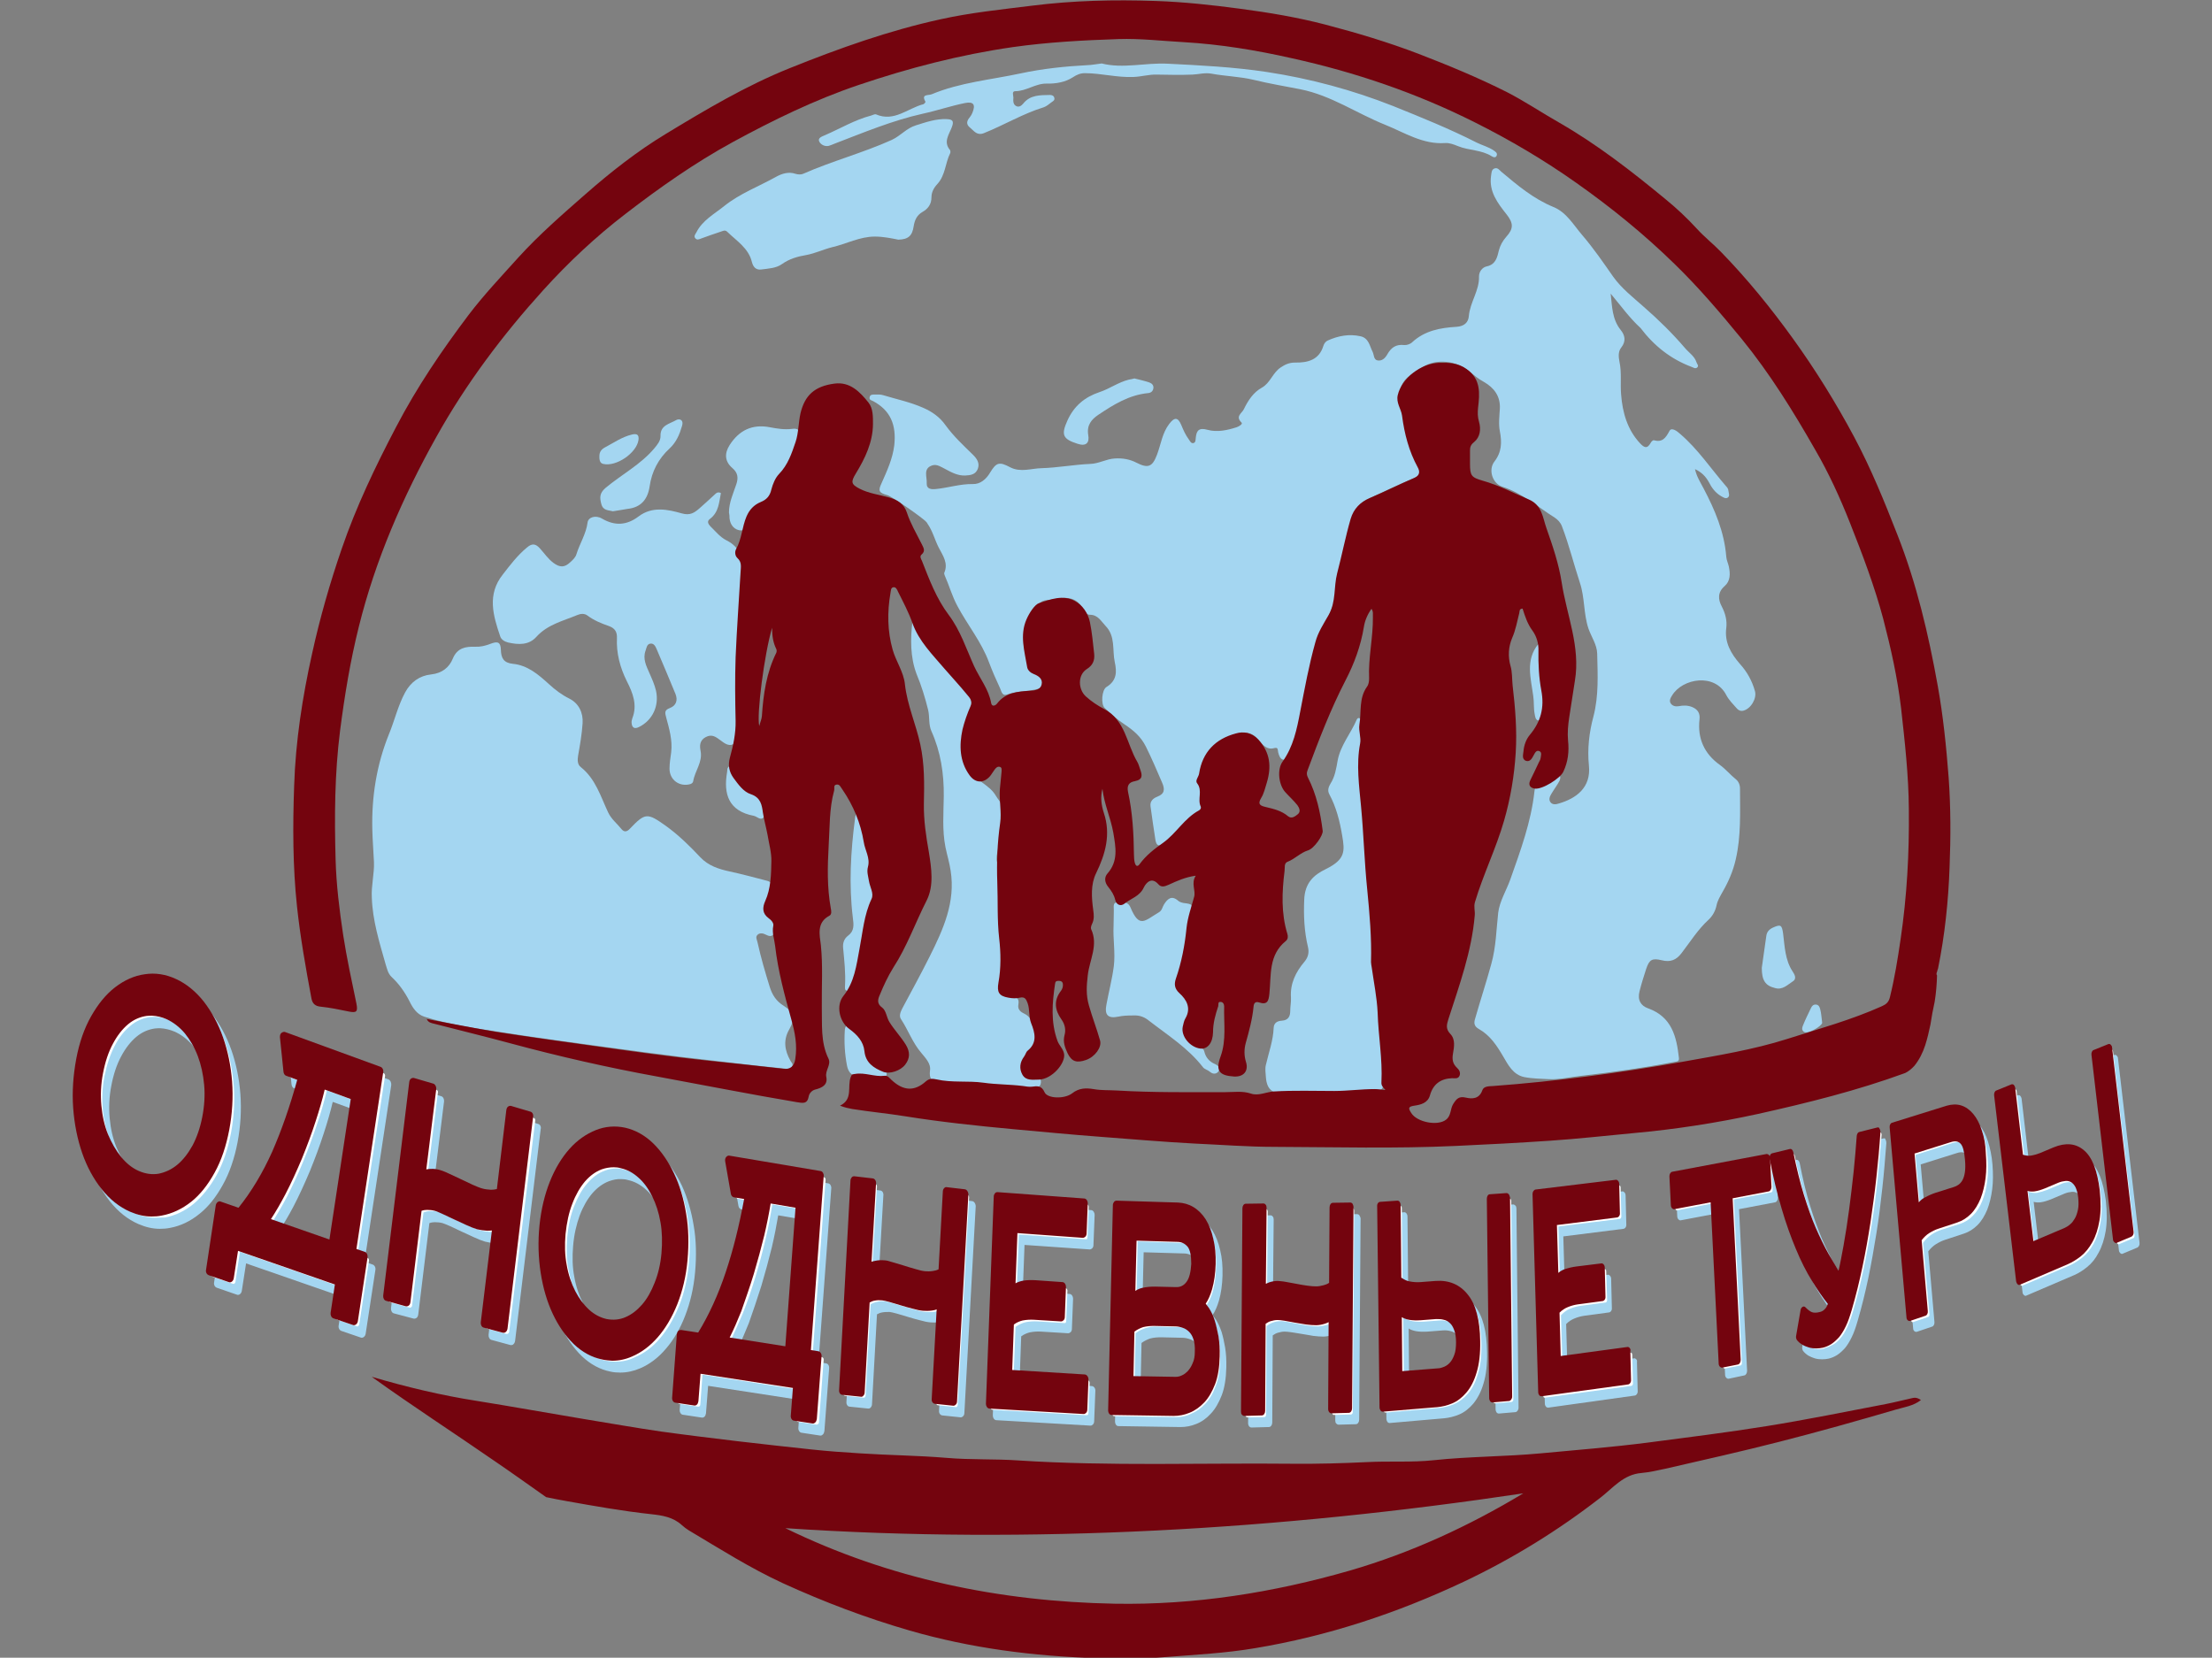 <?xml version="1.0" encoding="utf-8"?>
<!-- Generator: Adobe Illustrator 27.3.1, SVG Export Plug-In . SVG Version: 6.00 Build 0)  -->
<svg version="1.1" id="_Слой_1" xmlns="http://www.w3.org/2000/svg" xmlns:xlink="http://www.w3.org/1999/xlink" x="0px"
	 y="0px" viewBox="0 0 934 700" style="enable-background:new 0 0 934 700;" xml:space="preserve">
<rect x="0" y="0" width="934" height="700" fill="#808080" stroke="none"/>
<style type="text/css">
	.st0{fill:#A4D6F1;}
	.st1{fill:#74040E;}
	.st2{fill:#FFFFFF;}
</style>
<g>
	<path class="st0" d="M680.1,124c0.6,5.4,0.6,10.8,4.2,15.3c1.8,2.2,2.4,4.7,0.3,7.4c-1.4,1.7-1.2,4-0.8,6c1,4.6,0.3,9.3,0.7,13.9
		c0.6,7.6,2.6,14.8,8,20.6c1.7,1.8,3,2.5,4.5-0.2c0.2-0.5,1-1.2,1.3-1.1c3.6,1,5-0.9,6.6-3.9c0.9-1.8,3.4,0.2,4.5,1.2
		c7.5,6.4,13,14.7,19.4,22.1c0.5,0.5,1,1.2,1,1.9c0.1,1,0.8,2.3-0.4,3c-0.9,0.5-1.9-0.3-2.7-0.7c-2.4-1.4-4-3.6-5.2-6
		c-1.3-2.3-3-4.1-5.8-5.4c0.7,3.2,2.3,5.6,3.6,8.1c4.8,9.1,8.8,18.5,9.6,28.9c0.1,1.4,0.8,2.8,1.1,4.2c0.6,3,0.7,6-1.8,8.2
		c-3,2.6-2.8,5.6-1.2,8.6c1.5,2.9,2.3,5.9,1.9,9.1c-0.8,6.1,2,10.8,5.8,15.2c3,3.3,5.1,7.1,6.3,11.4c0.9,3.1-1.7,7.5-4.9,8.3
		c-1.1,0.3-2.1-0.2-2.7-0.9c-1.6-1.8-3.4-3.6-4.5-5.7c-4.8-9.4-18.5-7.1-22.9,0.2c-0.7,1.1-1.3,2.3-0.5,3.4c0.8,1.1,2.1,1.3,3.3,1.1
		c2-0.4,3.9-0.4,5.8,0.4c2.3,1,3.3,2.6,3,5.2c-0.9,8,2,14.5,8.6,19.2c2.5,1.8,4.4,4.2,6.8,6.1c1.1,0.9,1.7,2.3,1.7,3.9
		c0,10,0.5,20-1.8,29.9c-1.1,4.9-3.1,9.5-5.6,13.8c-1,1.8-2.1,3.6-2.5,5.6c-0.5,2.4-1.7,4.5-3.3,6c-4.6,4.2-7.8,9.4-11.5,14.2
		c-2.2,2.9-4.7,3.9-8.3,3c-4.1-1-5.3-0.3-6.6,3.6c-1,3.1-2,6.2-2.8,9.4c-1,3.8,0.5,6.2,3.6,7.3c10,3.6,12,11.9,13,20.9
		c0.2,1.5-0.7,1.5-1.7,1.7c-13.1,2.5-26.3,4.4-39.6,5.9c-4.5,0.5-8.9,1.6-13.5,1.4c-3.5-0.2-7.1-0.2-10.6-0.9
		c-4.6-1-6.7-5.1-8.8-8.7c-2.7-4.6-5.5-8.9-10.3-11.6c-1.9-1.1-2.2-2.4-1.5-4.5c2.2-7.7,4.7-15.3,6.8-23c2-7.2,2.1-14.4,2.9-21.6
		c0.6-4.8,3.4-9.3,5.1-14c4.3-12.2,8.8-24.3,10.2-37.2c0.2-1.5,0.3-2.6,2.1-2.9c2.5-0.4,4.5-1.9,6.4-3.3c0.6-0.4,1.2-1.2,1.9-0.7
		c0.8,0.6,0.5,1.7,0.2,2.4c-1,1.9-2.4,3.7-3.5,5.6c-0.6,1-1.2,2.3-0.3,3.5c0.9,1.1,2.3,0.9,3.5,0.5c7.2-2.1,13.7-6.6,12.7-16.1
		c-0.7-6.9,0.1-13.9,1.9-20.6c2.3-8.8,1.8-17.7,1.6-26.6c-0.1-3.8-2.5-7.1-3.7-10.6c-2.1-6.3-1.5-13-3.6-19.3
		c-2.6-7.9-4.6-16.1-7.6-23.9c-0.6-1.6-1.8-2.8-3-3.6c-7.3-4.6-13.8-10.4-22.2-13.1c-4.1-1.3-6-7.1-3.3-10.6c3.1-4,3.2-8.1,2.3-12.8
		c-0.6-3-0.2-6.3,0-9.5c0.3-5.3-2.5-8.9-6.7-11.3c-2.4-1.3-4.4-3-6.5-4.7c-5.3-4.3-13.6-5.3-19.4-1.6c-4.2,2.7-9.3,4.9-9.6,11.1
		c-0.1,1.1-0.5,2.3-0.1,3.3c3.4,8.8,3.3,18.6,8.6,26.8c1.6,2.5,0.7,4.3-2.3,5.6c-6.8,2.8-13.4,6-20.1,9.1c-6,2.9-6.3,9-7.7,14.2
		c-1.7,6.1-3.8,12.3-4,18.5c-0.4,9.7-5.3,17.4-8.5,26c-4.1,10.9-4.9,22.6-7.5,33.8c-1.2,5.1-2.2,10.3-5,14.8c-0.7,1.1-0.9,3-2.6,2.6
		c-1.4-0.2-1.9-1.9-2.2-3.1c-0.3-1.4,0.1-2.3-2.1-1.7c-2.1,0.5-4-0.8-5.5-2.8c-3.4-4.4-6.4-4.5-11.6-2.8c-8.5,2.7-12,8.9-13.2,16.7
		c-0.6,3.7,1.3,7.4,1,11.3c-0.1,1.7,0.1,2.9-2,4c-3.8,2.1-6.3,5.7-9.3,8.7c-1.8,1.8-3.8,3.4-5.8,5.1c-1.8,1.5-2.9,0.8-3.3-1.3
		c-0.8-4.8-1.4-9.6-2.1-14.4c-0.3-2.2,1.1-3.4,2.9-4.1c3.1-1.2,3.2-3.1,2-5.9c-2.2-5.1-4.4-10.3-6.9-15.3c-2.1-4.2-5.2-6.8-9.1-9.4
		c-2.9-1.9-5.7-4.4-8.3-6.9c-1.6-1.5-1.2-7.6,0.8-8.8c4.4-2.7,4.4-6.4,3.5-10.5c-1.1-5.1,0.4-10.9-3.9-15.3c-1.9-2-3.2-4.7-6.6-4.7
		c-1.8,0-2.5-1.9-3.3-3.2c-2.5-3.9-6.1-4.4-10.2-3.6c-0.5,0.1-1,0.2-1.4,0.3c-2.2,0.4-4.9-0.1-6.4,1.7c-3.8,4.4-6.9,9.3-5.7,15.5
		c0.4,2,0.5,3.9,0.5,5.8c0.1,3.2,1,6,4.4,7.4c1.9,0.8,3.2,2.4,2.9,4.6c-0.3,2.2-2.2,2.7-4,3.1c-4,0.8-8,0.7-11.9,2.1
		c-1.9,0.7-2.3-1.4-2.8-2.6c-1.7-3.6-3.3-7.3-4.7-11c-3.2-8.7-9.1-15.8-13.4-23.9c-2.2-4.1-3.4-8.5-5.3-12.8
		c-0.1-0.3-0.3-0.8-0.2-1.1c1.8-4.1-0.6-7.3-2.3-10.6c-1.7-3.3-2.6-7.1-4.8-10.2c-0.1-0.2-0.2-0.4-0.4-0.6
		c-1.1-1.5-14.6-10.9-16.5-11.4c-3.6-1-4-1.8-2.5-5c2.3-5.2,4.7-10.3,5.4-16.1c0.9-8.5-1.5-14.6-8.9-18.6c-0.8-0.4-1.8-0.5-1.5-1.7
		c0.2-1.1,1.2-1.1,2.1-1.1c1.2,0,2.5-0.1,3.7,0.3c5.6,1.7,11.4,2.9,16.8,5.3c3.7,1.6,7,3.9,9.4,7.3c3.4,4.7,7.6,8.6,11.7,12.6
		c1.7,1.7,2.8,3.5,2,5.8c-0.9,2.5-3.1,2.8-5.4,2.9c-3.1,0.1-5.7-1.3-8.3-2.7c-1.8-0.9-3.6-2.2-5.5-1.6c-4.1,1.3-2.2,4.9-2.4,7.6
		c-0.1,2.5,2,2.6,3.9,2.4c5.2-0.5,10.2-2.2,15.6-2.1c3.1,0.1,5.6-2,7.3-4.9c2.6-4.3,3.9-4.6,8.4-2.2c4.4,2.3,8.9,0.5,13.3,0.4
		c6.8-0.2,13.6-1.5,20.5-1.8c3.7-0.1,6.8-2.1,10.4-2.3c3.3-0.2,6.3,0.3,9.2,1.8c4.9,2.5,6.7,1.7,8.6-3.3c1.7-4.4,2.2-9.2,5.2-13.1
		c2.2-2.9,3.7-2.9,5.1,0.5c0.9,2.2,1.8,4.2,3.2,6.1c0.5,0.7,0.9,1.7,1.9,1.5c1-0.2,0.9-1.4,1-2.2c0.3-3.2,1.4-4.4,5-3.4
		c4,1.1,8.3,0.2,12.3-1.1c1.1-0.4,2.7-1.4,2-2c-2.7-2.6,0.2-3.9,1-5.6c1.8-3.7,4-7.1,7.6-9.1c3.6-2,4.5-6.2,7.9-8.5
		c1.9-1.3,3.7-2.1,6.1-2.1c5.4,0.1,10.2-1.1,12-7.1c0.3-0.9,0.9-1.8,1.8-2.2c4.4-2,9.1-2.9,13.9-1.8c3.5,0.8,3.8,4.1,5.1,6.6
		c0.6,1.3,0.4,3.3,2.1,3.6c1.9,0.3,3.2-1,4.1-2.6c1.6-2.8,3.6-4.3,7.1-3.9c1.1,0.1,2.6-0.4,3.4-1.2c5.3-4.9,11.9-6.1,18.7-6.5
		c3.3-0.2,5-1.9,5.2-4.5c0.5-5.9,4.5-10.8,4.3-16.8c0-2,1.4-3.8,3.2-4.2c3.9-0.8,4.5-3.9,5.2-6.8c0.6-2.2,1.6-4,3.1-5.7
		c3.2-3.5,3-5.8,0.2-9.4c-3.8-4.8-7.6-9.7-6.6-16.4c0.2-1.2,0.1-2.6,1.5-3.1c1.3-0.4,2,0.7,2.8,1.4c6.8,5.7,13.5,11.4,22,14.9
		c5.5,2.2,8.5,7.6,12.2,11.9c4.8,5.6,8.9,11.6,13.1,17.6c3.5,4.9,8.4,8.7,12.9,12.7c6.2,5.4,12.1,11.2,17.4,17.4
		c1.6,1.9,4,3.4,4.8,5.9c0.2,0.8,1.2,1.5,0.3,2.3c-0.8,0.7-1.7-0.1-2.4-0.3c-8.8-3.3-15.8-8.9-21.5-16.4
		C688.1,134.3,684.3,129,680.1,124L680.1,124z"/>
	<path class="st0" d="M157,379c-0.3-5,1.1-10,0.9-15c-0.2-4.6-0.6-9.2-0.7-13.9c-0.3-13.7,1.8-27.1,7-40c2.4-5.8,3.8-12,6.8-17.6
		c2.4-4.5,6.2-7.2,11-7.7c4.7-0.5,7.7-3,9.2-6.7c1.9-4.6,5.5-5.1,9.4-5c2.3,0.1,4.3-0.4,6.4-1.2c3.3-1.3,4.4-0.7,4.5,2.6
		c0.1,3.4,1.2,5.4,5,5.8c6.3,0.6,10.9,4.6,15.3,8.6c2.6,2.4,5.4,4.5,8.6,6.1c4,2,5.9,6,5.6,10.4c-0.3,4.6-1.1,9.2-1.9,13.7
		c-0.3,1.8-0.3,3.7,1.1,4.8c6.3,5,8.4,12.4,11.6,19.2c1.4,2.9,3.8,4.7,5.7,7.1c1.1,1.3,2.3,1,3.4-0.2c6.6-6.9,7.4-6.8,15.2-1.3
		c5.4,3.9,10.1,8.5,14.6,13.3c3.4,3.6,7.8,5,12.4,6c5.2,1.1,10.2,2.5,15.3,3.8c2.2,0.5,3,1.4,2.2,3.5c-0.4,1-0.4,2.2-0.9,3.1
		c-1.9,3.7-2.2,6.9,1.7,9.5c1.4,1,1.4,2.9,1,4.4c-0.4,2.1-1.2,3.9-4,2.4c-1.1-0.6-2.5-0.9-3.5,0c-1.1,1-0.2,2.2,0,3.4
		c1.4,6.3,3.2,12.5,5.1,18.6c1.1,3.5,2.8,6.1,5.9,8c4.4,2.8,4.9,5.5,2.4,9.9c-2.7,4.6-2,9,0.5,13.4c0.4,0.7,1.2,1.3,0.7,2.3
		c-0.5,1.1-1.6,1.1-2.6,1c-7.3-0.8-14.6-1.5-21.9-2.4c-7.8-0.9-15.5-1.8-23.3-2.7c-10.2-1.3-20.4-2.6-30.5-4
		c-14.8-2-29.6-4-44.4-6.3c-11-1.7-22.1-3.2-32.7-6.6c-3.1-1-4.9-3.8-6.2-6.5c-2-3.9-4.4-7.3-7.5-10.2c-1.7-1.6-2-3.7-2.6-5.5
		C160.2,397.9,157.3,388.7,157,379L157,379z"/>
	<path class="st0" d="M304.4,208.2c-0.8,4-0.9,8.1-4.6,10.9c-1.4,1-0.8,2.1,0.1,3.1c2.2,2.1,4.1,4.6,6.9,6c5.8,2.9,7.3,8,6.5,13.9
		c-0.4,2.9-0.4,5.8-0.6,8.8c-1.2,19.4-1.8,38.8-1.5,58.2c0,1.8,0.2,4.3-1.7,5.2c-1.9,0.9-3.7-0.5-5.3-1.7c-1.9-1.4-3.6-2.8-6.3-1.3
		c-2.5,1.4-2.5,3.6-2.1,5.7c1,4.8-2.4,8.5-3.1,12.9c-0.1,0.6-0.6,1-1.2,1.2c-4.5,1.3-8.8-1.7-8.8-6.5c0-2.3,0.4-4.6,0.7-6.9
		c0.6-5.1-0.8-9.9-2.1-14.7c-0.5-1.9-0.9-3.1,1.5-4c2.7-1,3.5-3.3,2.4-6c-2.6-6.3-5.2-12.5-7.9-18.8c-0.5-1.2-1.2-2.7-2.8-2.4
		c-1.4,0.3-1.5,1.8-1.9,2.9c-1.3,3.5,0.3,6.5,1.6,9.5c1.1,2.5,2.2,4.9,2.8,7.5c1.4,6.4-1.5,12.5-7.2,15.3c-1.8,0.9-2.9,0.4-3.1-1.6
		c-0.1-0.7,0.1-1.5,0.3-2.1c2.2-5.6,0.2-10.7-2.3-15.6c-2.9-5.8-4.5-11.9-4.2-18.3c0.1-2.6-0.9-4.1-3.3-5c-3.2-1.1-6.4-2.4-9.2-4.5
		c-1.2-0.9-2.8-0.8-4.2-0.2c-6,2.5-12.6,4-17.3,9.2c-3.2,3.6-7.6,3.4-12,2.4c-1.6-0.4-2.9-1.3-3.3-2.6c-3-8.8-5.6-17.7,1.1-26.1
		c3.1-4,6.2-8.1,10.2-11.4c2.2-1.9,3.7-1.6,5.5,0.4c1.9,2.1,3.4,4.4,5.7,6.1c2.7,2,4.7,2,7.1-0.3c1.1-1,2.2-2,2.6-3.4
		c1.4-4.5,4.1-8.6,4.7-13.4c0.3-2.2,3.4-3.2,6.1-1.6c5.5,3.2,10.5,2.8,15.4-0.9c5.8-4.4,12.3-3,18.3-1.3c3.5,1,5.3-0.3,7.4-2.1
		c2.2-1.9,4.3-3.9,6.5-5.9C302.5,208.1,303.2,207.6,304.4,208.2L304.4,208.2z"/>
	<path class="st0" d="M385.3,262.1c2.8,5.9,6.6,10.8,10.8,15.5c3,3.4,5.7,7.1,9,10.1c5.5,5,6.6,10.4,3.4,17.1
		c-3.1,6.5-2.6,13.2,0.2,19.5c2.4,5.2,9,6.7,11.9,11.9c0.7,1.3,2,2.3,2.2,4c0.9,6.8-0.4,13.3-1.7,19.8c-0.4,1.9-0.5,3.5,0.4,5.3
		c0.4,0.8,0.5,1.9,0.5,2.8c-1.5,14.3,1.3,28.4,0.8,42.7c0,1.2,0,2.5-0.2,3.7c-0.7,4.4,0,5.7,4.5,6.2c2.5,0.3,3.3,1.2,2.9,3.5
		c-0.4,2.2,1.1,3.2,2.6,3.9c4.2,1.9,6.3,10.4,3.4,14c-1.4,1.8-2.8,3.7-3.9,5.8c-2.1,3.8-0.1,7.1,4.2,7.5c1.2,0.1,3.4-0.8,3.2,1.7
		c-0.1,2.1-1.9,2.4-3.5,2.4c-5.5-0.2-11-0.5-16.5-0.8c-5.7-0.4-11.5-0.9-17.2-1.3c-1.8-0.1-3.7-0.3-5.5-0.4
		c-3.4-0.3-4.6-1.4-4.1-5.1c0.4-2.8-2-5.2-3.7-7.3c-3.7-4.3-5.5-9.6-8.6-14.3c-0.9-1.4-0.1-3.1,0.6-4.5c3.9-7.3,7.9-14.6,11.6-22
		c5.7-11.4,10.9-22.9,8.8-36.1c-0.5-3.4-1.5-6.6-2.2-10c-1.4-7.1-0.8-14.4-0.7-21.5c0.1-9.5-1.3-18.7-5.2-27.4c-1.3-2.9-0.7-6-1.4-9
		c-1.3-5.2-2.8-10.2-4.9-15.2C384.3,277.4,384.4,269.8,385.3,262.1L385.3,262.1z"/>
	<path class="st0" d="M575.1,322.8c-0.3,13,1.8,26,2.2,39c0.3,12.2,2.8,24.3,2.3,36.5c-0.3,8.6,1.3,17,2.6,25.4
		c0.7,4.6,0.4,9.2,0.9,13.8c0.8,6.6,1.3,13.3,1,20.1c-0.1,1.8-0.4,2.7-2.6,3c-12.6,1.5-25.3,0.8-37.9,1.2c-5.8,0.2-8.7-1.1-9.1-7.1
		c-0.1-1.7-0.4-3.3,0-5c1.2-5.2,3.1-10.3,3.3-15.7c0.1-2.2,1.7-2.9,3.5-3c2.6-0.2,3.5-1.7,3.5-4.2c0-1.8,0.4-3.7,0.3-5.5
		c-0.4-6,2-10.8,5.7-15.2c1.6-1.9,2-3.9,1.5-6.1c-1.6-6.7-1.9-13.3-1.6-20.2c0.3-6.9,3.9-10.3,9.1-12.8c8.3-4.1,8.1-7.5,6.9-14.3
		c-1-6-2.5-11.9-5.4-17.3c-0.9-1.6-0.3-3.2,0.5-4.5c1.9-3,2.4-6.3,3-9.7c1.2-6.5,5.6-11.5,8.1-17.4c0.2-0.4,0.7-0.8,1.2-0.5
		c1.1,0.6,0.9,1.6,0.9,2.6C575.1,311.6,575,317.2,575.1,322.8L575.1,322.8z"/>
	<path class="st0" d="M379.3,101.2c-3-0.6-6.4-1.3-9.9-1.3c-6.4,0-12,3.1-18.1,4.5c-3.6,0.9-7.1,2.6-10.9,3.3
		c-3.6,0.6-7.1,1.6-10.2,3.8c-2.5,1.8-5.8,1.9-8.8,2.3c-2.3,0.3-3.4-1.2-3.9-3.1c-1.4-5.9-6.4-8.9-10.4-12.8c-1-1-1.9-0.3-2.7-0.1
		c-2.8,0.9-5.5,1.9-8.3,2.9c-1,0.4-1.9,0.8-2.6-0.2c-0.6-0.8,0.1-1.6,0.5-2.3c2.6-5.2,7.6-7.8,11.8-11.2c6.6-5.3,14.7-8.3,22-12.4
		c2.4-1.3,5.2-2.2,8.1-1.2c1,0.3,2.3,0.4,3.2,0c12.2-5.4,25.2-8.8,37.4-14.3c3.7-1.7,6.3-5,10.3-6.2c4.2-1.3,8.4-2.8,12.9-2.6
		c2.3,0.1,3.3,0.6,2.2,3.4c-1.1,3-3.7,6.2-0.8,9.6c0.2,0.3,0.3,1,0.1,1.4c-2.1,4.2-2,9.3-5.4,13c-1.5,1.6-2.5,3.5-2.5,5.6
		c0,3-1.5,4.9-3.8,6.2c-2.4,1.4-3.3,3.5-3.7,6C385.2,99.6,383.5,101.1,379.3,101.2L379.3,101.2z"/>
	<path class="st0" d="M465.2,26.8c9,2.3,18.4-0.4,27.9,0.1c14,0.7,27.9,1.4,41.8,3.5c18.4,2.8,36.2,7.6,53.4,14.4
		c11.9,4.8,23.8,9.6,35.2,15.4c2.4,1.2,5,1.8,7.3,3.4c0.7,0.5,1.5,1,1.2,2c-0.4,1.3-1.6,0.7-2.1,0.4c-4.4-2.8-9.7-2.4-14.3-4.3
		c-1.7-0.7-3.6-1.4-5.3-1.3c-9.5,0.7-17.2-4.4-25.4-7.7c-12-4.8-22.8-12.4-35.8-15c-6.6-1.3-13.3-2.4-19.8-4
		c-5.9-1.4-11.9-1.5-17.8-2.6c-2.8-0.5-5.4,0.3-8,0.4c-5,0.2-10.1,0.1-15.1,0c-3.3-0.1-6.5,0.9-9.8,1c-7,0.3-13.7-1.6-20.5-1.6
		c-1.9,0-3.4,0.6-5.2,1.8c-3.1,2-7.1,2.7-10.9,2.6c-4.8-0.1-8.6,3.2-13.3,3.2c-1.6,0-0.8,1.8-0.8,2.7c-0.1,1.3-0.2,2.9,1.2,3.6
		c1.2,0.6,2.2-0.2,2.9-1c3-3.8,7.2-3.6,11.3-3.7c0.9,0,1.7,0.3,1.9,1.3c0.2,0.9-0.5,1.3-1.1,1.7c-1.1,0.8-2.2,1.8-3.4,2.2
		c-8.8,2.7-16.7,7.5-25.2,10.9c-3,1.2-4.2-0.9-5.9-2.3c-1.8-1.4-1.4-2.9-0.1-4.4c0.5-0.6,0.8-1.2,1.1-1.9c1.4-3.4,0.5-4.8-3.1-4.1
		c-6,1.2-11.8,3.2-17.8,4.5c-13,2.9-25.1,8-37.4,12.7c-0.8,0.3-1.6,0.7-2.4,0.9c-1.8,0.4-3.5-0.7-4-1.9c-0.7-1.5,1.3-2.1,2.4-2.6
		c6.5-2.8,12.6-6.5,19.5-8.3c0.7-0.2,1.5-0.7,2.1-0.5c7.7,3.3,13.4-2.6,20-4.3c0.4-0.1,0.9-0.9,0.9-1c-2-3.4,1.1-2.6,2.6-3.2
		c12-5,24.9-6.1,37.5-8.8c9.3-2,18.9-3,28.4-3.5C460.6,27.5,462.7,27.1,465.2,26.8L465.2,26.8z"/>
	<path class="st0" d="M478.7,428.8c-2.9,0-4.6,0.1-6.5,0.5c-4.4,0.9-5.9-0.7-5-5.2c1-5.4,2.4-10.7,3.1-16.1
		c0.7-5.7-0.4-11.5-0.1-17.2c0.1-2,0-4.1,0.1-6.1c0.1-1.3-0.6-3.6,1.3-3.6c1.9,0,4.5-0.8,5.7,2c3.8,9.1,6,5.7,12.1,2.1
		c1.3-0.8,1.4-2.2,2.1-3.3c1.4-2.2,3.1-4,5.9-1.6c0.7,0.6,1.4,0.8,2.3,1c4.2,0.5,3.9,0.7,2.8,4.5c-1.2,4.1-1.4,8.4-2.1,12.6
		c-0.8,4.8-1.6,9.6-3.2,14.2c-0.9,2.5-0.7,4.4,1.4,6.5c2.9,3,4.6,6.4,2.6,11.1c-2.7,6.5-1.2,9.1,5.3,11.9c1,0.4,1.7,0.8,2,1.9
		c0.6,2.5,2.1,4.3,4.5,5.3c1.3,0.6,2.5,1.7,1.5,3.1c-0.8,1.1-2.2,1.4-3.6,0.2c-0.9-0.8-2.4-1.1-3-2c-6.3-8.1-14.9-13.5-22.9-19.7
		C482.8,429.1,480.5,428.7,478.7,428.8L478.7,428.8z"/>
	<path class="st0" d="M307.8,216.4c0-4.2,1.8-8,3.1-11.9c0.9-2.7,0.7-4.8-1.6-6.8c-3.3-2.8-3.5-6.2-1.2-9.8c4-6.2,9.5-8.9,16.9-7.5
		c3.1,0.6,6.2,1.1,9.5,0.7c2-0.3,3.7,0.3,2.8,3c-1.7,5-2.8,10.3-6.5,14.4c-1.8,2-3.3,4.4-3.8,7c-0.7,3.3-2.3,5.5-5.4,6.8
		c-3,1.3-4.6,3.8-5.8,6.8c-0.7,1.9-0.4,5.4-3.7,4.8c-2.8-0.6-4.2-3.2-4.1-6.2C307.9,217.1,307.9,216.8,307.8,216.4L307.8,216.4z"/>
	<path class="st0" d="M361.5,343.6c2.3,2.4,2.9,4.8,3.3,7.4c0.7,5.7,3.5,11,2.4,17.1c-0.4,2.2,0.6,5.1,1.5,7.4
		c0.9,2.3,0.4,3.9-0.4,5.8c-2.7,5.9-3.1,12.4-4.4,18.7c-1,4.8-1.3,9.6-3,14.2c-0.4,1-0.9,2-1.5,2.9c-0.4,0.7-1,1.6-2,1.2
		c-0.8-0.3-0.6-1.3-0.6-2c0.3-5.4-0.3-10.7-0.8-16c-0.2-2.1,0.4-3.9,2.1-5.2c2.7-2,2.4-4.6,2-7.6c-1.7-13.9-0.9-27.9,0.9-41.7
		C361,345.2,361.2,344.6,361.5,343.6L361.5,343.6z"/>
	<path class="st0" d="M258.8,215.9c-1.8-0.5-4.2-0.2-4.9-3.1c-0.7-2.6-0.8-4.5,1.7-6.7c6.8-5.7,14.9-9.9,20.7-16.8
		c1.3-1.6,2.6-3.1,2.6-5.1c-0.2-4.7,3.9-5.2,6.6-6.8c1.4-0.8,3.3-0.1,2.5,2.4c-1,3.5-2.4,6.9-5.2,9.5c-4.8,4.4-7.6,9.8-8.5,16.1
		c-0.8,5.4-3.6,8.9-9.4,9.5C262.9,215.2,261,215.6,258.8,215.9L258.8,215.9z"/>
	<path class="st0" d="M479,159.8c2,0.5,4.2,1,6.3,1.7c1.1,0.4,1.9,1.2,1.7,2.5c-0.2,1.2-1,1.9-2.3,2c-8,0.8-14.6,4.9-21,9.2
		c-2.8,1.9-4.9,4.3-4.2,8.5c0.6,3.3-0.9,4.9-4.5,3.7c-6.3-2-7-3.8-4.3-9.8c2.8-6.2,7.3-9.9,13.5-12c4.3-1.4,8-4.2,12.5-5.3
		C477.5,160.2,478.2,160,479,159.8L479,159.8z"/>
	<path class="st0" d="M743.9,408.7c0.5-3.7,1.2-8.5,1.9-13.4c0.2-1.7,1.1-2.8,2.8-3.6c3.3-1.5,3.8-1.1,4.3,2.5
		c0.7,5.5,0.8,11.1,4,16c0.7,1.1,2,3,0.1,4.2c-2.3,1.5-4.4,3.8-7.6,2.8C745.4,416.2,743.9,414,743.9,408.7L743.9,408.7z"/>
	<path class="st0" d="M370.5,455.2c-2.4-1.2-5.5-0.7-8.5-0.8c-2.9-0.1-4-2.4-4.4-4.6c-0.9-4.8-1.2-9.6-0.9-14.5
		c0.1-2.5,1-2.5,2.9-1.3c3.4,2.2,5.7,5.1,6.2,9c0.5,4.2,2.8,6.5,6.3,8.2c1.2,0.6,2.7,1.3,2.2,2.9C373.8,455.5,372.2,455,370.5,455.2
		L370.5,455.2z"/>
	<path class="st0" d="M307.9,323.6c2.3,1.6,3,4.5,4.8,6.5c2.6,2.9,6.5,4.3,8.5,7.9c0.5,0.8,1,1.6,1.3,2.5c0.5,1.7,1.2,3.5-0.2,4.8
		c-1.3,1.2-2.6-0.5-4-0.8c-10.6-2-12.9-9.1-11.3-18.4C307.2,325.3,306.8,324.4,307.9,323.6L307.9,323.6z"/>
	<path class="st0" d="M253.1,192.5c0-1.4,0.6-2.6,2.2-3.5c3.8-2,7.3-4.5,11.5-5.5c2.1-0.5,3.1,0,2.8,2.3
		c-0.8,5.5-9.4,11.4-14.9,10.1C253.5,195.6,253,194.6,253.1,192.5L253.1,192.5z"/>
	<path class="st0" d="M649.5,272c1.4,0.7,1,2,1,3.2c0,6.3,0.4,12.6,1.6,18.8c0.5,2.6,0.1,5.3-0.8,7.9c-0.4,1-0.5,2.5-1.8,2.3
		c-1.2-0.2-1.3-1.7-1.5-2.7c-0.5-2.5-0.2-5-0.6-7.6C646.4,286.4,644,278.8,649.5,272L649.5,272z"/>
	<path class="st0" d="M769.4,431.9c0,1.2-5.7,4.8-7.5,3.9c-1.3-0.6-1-1.9-0.6-2.8c1-2.5,2.2-4.9,3.3-7.2c0.4-0.9,1-1.7,2.2-1.6
		c1.2,0.1,1.6,1.2,1.8,2.1C769,427.8,769.1,429.5,769.4,431.9L769.4,431.9z"/>
</g>
<g>
	<path class="st1" d="M808.3,450.1c2-2.4,3.6-5.6,4.6-8.7c0.9-2.8,1.6-5.8,2.2-8.7c0.5-3.3,1.1-6.5,1.8-9.7c0.6-3.7,0.9-7.4,1-11.1
		c-0.4-0.5-0.2-1.2,0.1-1.8c0-0.4,0.2-0.7,0.3-1c2.9-14.2,4.4-28.7,4.9-43.1c0.5-12.5,0.5-25.1-0.4-37.7c-1-13-2.3-25.9-4.6-38.7
		c-3.9-21.7-8.9-43.1-17-63.7c-5.5-14.1-11.2-28.1-18.3-41.4c-7.7-14.4-16.3-28.3-25.9-41.6c-9.3-12.9-19.3-25.2-30.4-36.6
		c-3.2-3.3-6.9-6.2-10-9.6c-4.2-4.6-8.8-8.9-13.6-12.8c-14.2-11.7-28.6-22.9-44.6-32.1c-7.4-4.2-14.5-9-22.1-12.9
		c-12.1-6.1-24.7-11.3-37.4-16.2c-12.8-4.9-25.9-8.8-39.2-12.3c-11.9-3.1-23.9-5.1-36-6.7c-11.9-1.6-23.9-2.9-35.8-3.3
		c-17.4-0.6-34.9-0.2-52.2,2c-12.8,1.6-25.7,2.9-38.4,5.7c-22,4.8-43,12.3-63.9,20.7c-18.4,7.4-35.4,17.5-52.2,27.7
		c-12.1,7.3-23.4,16.2-34,25.5c-9.8,8.6-19.6,17.1-28.4,26.8c-7.1,7.9-14.4,15.6-20.8,24c-11.4,15.1-22,30.7-30.8,47.6
		c-8.7,16.6-16.8,33.5-22.9,51.3c-5,14.5-9.2,29.2-12.5,44.2c-4.1,18.4-7,37.1-7.6,56c-0.6,16.9-0.6,33.9,1.2,50.8
		c1.4,13.1,3.7,26,6.1,38.9c0.4,2.1,1.5,3.3,4,3.5c3.9,0.4,7.7,1.2,11.6,2c3.4,0.7,4.1,0.2,3.4-3.3c-2-9.6-4.1-19.3-5.6-29
		c-1.6-10.6-2.9-21.2-3.2-31.9c-0.5-18.2-0.4-36.3,1.9-54.4c1.9-14.7,4.3-29.4,7.9-43.8c7-28.3,18.6-54.9,32.8-80.3
		c12.5-22.4,27.9-42.9,45.1-61.9c10.6-11.7,22.1-22.5,34.6-32.1c14.4-11.1,29.3-21.6,45.4-30.4c17.1-9.3,34.5-17.8,53.1-24.1
		c21.3-7.2,42.9-12.8,65.1-16c14.8-2.1,29.8-2.9,44.7-3.4c9.2-0.3,18.4,0.8,27.5,1.3c15.5,0.9,30.7,3.4,45.7,6.8
		c26.8,5.9,52.6,14.7,77.1,27c15,7.5,29.4,16,43.1,25.7c14.6,10.3,28.5,21.6,41.3,34.1c10.2,9.9,19.4,20.7,28.4,31.7
		c11.9,14.6,21.8,30.6,31.1,46.9c5.7,9.8,10.4,20.1,14.6,30.7c5.3,13.4,10.4,26.8,14.1,40.7c3.2,12.3,6,24.8,7.5,37.5
		c1.6,14.3,3.2,28.5,3.3,42.9c0.2,18.4-0.8,36.7-3.5,54.9c-1.2,8.2-2.5,16.3-4.5,24.4c-0.5,2.1-1.6,3-3.4,3.8
		c-12.9,5.8-26.5,9.5-39.9,13.8c-14.5,4.6-29.5,7-44.5,9.7c-26.4,4.7-53,8.2-79.8,10.2c-1.6,0.1-3.9,0-4.5,1.8
		c-1.3,3.7-4.3,3.7-6.9,3.1c-3-0.7-4,0.5-5.4,2.7c-1.3,2.1-0.8,4.9-3,6.6c-3.5,2.8-12.3,1.1-14.7-2.8c-1.2-1.9-1.5-2.7,1.3-3.1
		c2.7-0.4,5.7-1.1,6.6-4.4c1.3-4.6,4.4-7,9.3-7.2c1.2,0,2.6,0.4,3.2-1.1c0.5-1.3-0.2-2.5-1.1-3.3c-1.8-1.7-2.1-3.5-1.7-5.9
		c0.5-2.9,1.1-6.1-1.1-8.4c-2.1-2.2-1.5-4-0.8-6.3c4.6-14.3,9.8-28.5,11.1-43.7c0.2-1.9-0.5-3.7,0.1-5.7
		c3.5-11.7,8.9-22.6,12.3-34.4c2.7-9.4,4.3-18.9,4.9-28.6c0.6-9.5-0.2-19-1.3-28.4c-0.3-2.8-0.1-5.6-0.9-8.3c-1.1-4-0.9-8,0.7-11.8
		c1.5-3.4,2.1-7,3-10.5c0.2-0.8-0.1-1.8,1.4-1.9c1,3.2,2.1,6.5,4.1,9.2c1.9,2.6,2.7,5.6,2.6,8.6c-0.1,5.6,0.2,11.3,1.2,16.7
		c1.4,7.3-0.2,13.3-4.9,18.9c-1.5,1.8-2.4,4.3-2.6,6.7c-0.1,1.4-0.9,3.5,1.1,4.2c1.7,0.5,2.5-1.1,3.2-2.4c0.5-0.9,1.1-2.3,2.4-1.7
		c1.2,0.5,0.6,2,0.5,3c-0.1,0.8-0.7,1.5-1,2.3c-1.1,2.4-2.3,4.8-3.4,7.1c-0.9,2,0.1,3.1,1.9,3.4c3.2,0.5,10.8-4.3,12.1-7.1
		c2-4.2,2.5-8.6,2-13.2c-0.3-3.3,0-6.5,0.5-9.8c0.8-5.2,1.6-10.3,2.4-15.5c2.4-14.4-3.5-27.7-5.6-41.5c-1.2-7.8-3.8-15.4-6.4-22.8
		c-1.6-4.4-1.8-9.8-7.5-12.2c-6.4-2.7-12.6-6-19.4-7.9c-4.9-1.4-5.4-2.2-5.4-7.2c0-1.8,0-3.7,0-5.5c0-1.4,0.2-2.4,1.7-3.6
		c2.6-2.1,3-5.5,2.1-8.6c-0.6-2.1-0.6-3.8-0.4-5.9c0.7-6,1.3-12.1-4.9-16.4c-3.7-2.6-7.5-2.7-11.5-2.6c-7.8,0.2-15.9,6.7-17.5,13.6
		c-0.8,3.3,1.4,5.8,1.8,8.7c1,7.7,2.9,15,6.6,21.8c0.9,1.6,1.1,3.4-1.4,4.5c-6.3,2.7-12.4,5.8-18.8,8.5c-4.1,1.8-6.8,4.5-8.1,8.8
		c-2.2,7.6-3.7,15.4-5.7,23c-1.5,5.8-0.4,12-3.6,17.6c-2.1,3.7-4.5,7.3-5.6,11.5c-2.7,9.6-4.5,19.5-6.4,29.3
		c-1.4,7.4-2.9,14.8-7.5,21.2c-2.3,3.3-1.6,9.6,1.1,12.7c1.7,1.9,3.6,3.6,5.2,5.6c0.8,1.1,1.6,2.8,0.1,3.9c-1,0.8-2.5,2-4,0.8
		c-2.7-2.3-6-3.1-9.4-3.9c-2.1-0.5-3.7-1-2-3.8c1.2-1.9,1.7-4.3,2.4-6.5c2-6.7,1.5-12.7-3.6-18.2c-2.8-3-6.3-3.5-9.4-2.6
		c-8.7,2.3-14.2,7.9-15.6,17c-0.2,1.4-1.8,2.9-0.8,4.1c2.4,3.1,0,6.7,1.5,9.8c0.2,0.5,0,1.2-0.7,1.6c-6.2,3.3-9.6,9.7-15.2,13.7
		c-3.7,2.6-7.2,5.3-9.9,9c-1,1.4-1.7,0.6-2-0.4c-0.3-1.1-0.4-2.4-0.4-3.6c-0.1-8.9-0.6-17.8-2.5-26.5c-0.6-2.9,0.6-4.1,2.8-4.5
		c3.6-0.7,3.2-2.6,2.3-5.1c-0.4-1-0.6-2.1-1.2-3.1c-4.5-7.6-5-17.6-14-22.3c-2.8-1.5-5.4-3.2-7.7-5.3c-3.3-3-3.5-9,0.3-11.5
		c2.6-1.6,3.5-3.7,3.2-6.5c-0.5-4.5-0.9-9-1.8-13.4c-0.8-3.8-3.1-7.2-6.5-9c-4.9-2.6-10.3-0.6-15,1c-1.8,0.6-4.1,4.1-5.3,6.9
		c-2.9,6.7-0.8,13.4,0.3,20.1c0.2,1.3,1.4,2.4,2.7,2.9c2.1,0.8,4,2.1,3.4,4.5c-0.5,2.2-2.9,2.5-4.9,2.6c-5.2,0.3-10.3,0.7-13.9,5.4
		c-0.8,1-2.2,1.4-2.5-0.2c-1-5.8-4.8-10.4-7.2-15.6c-3.3-7.3-5.8-15.1-10.7-21.6c-5.2-6.9-8.2-14.9-11.3-22.8
		c-0.4-0.9-1.1-1.9-0.2-2.7c1.9-1.6,0.7-3.1,0-4.6c-2.2-4.4-4.7-8.6-6.2-13.2c-1.2-3.6-3.9-5.3-7.4-6.3c-4.2-1.2-8.6-1.7-12.5-3.7
		c-3.7-1.9-3.8-2.9-1.6-6.5c3.9-6.4,7.1-13.1,7.2-20.7c0-3.1,0.1-6.7-1.9-9.2c-3.6-4.5-7.8-8.9-14.4-8c-8.4,1.1-12.5,5-14.3,12.5
		c-0.9,4-0.8,8.4-2.1,12.2c-1.6,4.7-3.2,9.6-7,13.5c-1.6,1.7-2.6,4.2-3.2,6.5c-0.6,2.7-2,4.3-4.5,5.3c-2.9,1.2-4.8,3.3-6,6.1
		c-1.9,4.5-2,9.5-4.4,13.8c-0.6,1.1-0.5,2.8,0.6,3.8c1.9,1.7,1.4,3.8,1.3,5.8c-0.7,12-1.6,24.1-2.1,36.1c-0.3,8.9-0.2,17.9,0,26.8
		c0.1,5.3-1,10.4-2.4,15.5c-0.9,3.3-0.3,6.1,1.5,8.6c2,2.7,4.2,5.9,7.4,6.9c4.1,1.4,4.6,4.6,5,7.6c0.5,3.3,1.4,6.4,2,9.6
		c0.6,3.7,1.7,7.5,1.6,11.1c-0.1,5.6-0.2,11.5-2.6,16.8c-1.2,2.7-1.3,5.2,1.4,7.2c1.1,0.8,2.3,2,2,3.3c-0.6,3,0.5,5.7,0.8,8.5
		c1.2,10.5,4,20.8,6.8,30.9c1.6,5.7,2.6,11,1.7,16.8c-0.5,3.1-2.1,4.5-5.1,4.1c-6.1-0.7-12.2-1.3-18.2-2c-9.4-1-18.8-1.9-28.1-3.1
		c-12.4-1.5-24.8-3.3-37.1-5c-12.6-1.8-25.3-3.5-37.9-5.5c-9.7-1.6-19.4-3.6-29.2-5.4c0.6,1.5,1.9,1.7,3.1,2
		c10.8,2.8,21.6,5.4,32.3,8.3c20.4,5.5,41,10.2,61.9,14c19.6,3.6,39.2,7.5,58.8,10.8c2.6,0.4,4.6,1,5.2-2.5c0.2-1.1,1.2-2.4,2.7-2.8
		c2.8-0.7,5.4-1.9,4.7-5.3c-0.6-2.8,2.2-5.2,0.9-7.8c-3.4-7-2.6-14.5-2.8-21.9c-0.1-8.6,0.5-17.3-0.4-26c-0.5-4.3-1.9-9.5,3.6-12.4
		c1.1-0.6,0.8-2.1,0.6-3.1c-1.6-8.8-1.4-17.6-0.9-26.5c0.5-7.8,0.2-15.6,2.3-23.2c0.3-1-0.5-2.5,1.2-2.6c1.2-0.1,1.6,1.2,2.3,2.1
		c4.6,6.7,7.7,14.2,9,22.1c0.5,3.5,2.8,6.8,1.8,10.5c-0.6,2.2,0.1,4,0.4,6c0.4,2.6,2.2,5.3,1.1,7.6c-3.2,6.8-3.7,14-5.1,21.2
		c-1.3,6.9-2.1,13.9-6.8,19.8c-3.2,4-1.7,10.9,2.5,13.9c3.3,2.4,6,5.3,6.4,9.4c0.5,4.9,3.9,7.1,7.9,8.7c2.7,1.1,7.3-0.4,9.3-3
		c2.1-2.7,2.1-5.4,0.3-8.4c-2.1-3.4-4.9-6.3-7-9.7c-1.2-2-1.3-4.7-3-6c-2.4-1.7-1.8-3.6-1-5.4c1.6-3.9,3.4-7.8,5.7-11.5
		c5.8-8.9,9.3-19,14.1-28.4c3.1-6.2,2-13.6,0.9-20.4c-1.2-6.8-2.2-13.4-2.1-20.3c0.2-8.4,0.3-16.8-1.5-25.1
		c-1.8-8.5-5.5-16.5-6.5-25.4c-0.5-5.2-3.8-9.7-5.2-14.7c-2.2-7.8-2.3-15.9-0.9-23.9c0.2-1,0.1-2.2,1.2-2.4c1.1-0.2,1.6,1,2,1.9
		c2.2,4.4,4.5,8.7,6.1,13.3c2.7,7.6,8.5,13.3,13.6,19.3c3.1,3.6,6.4,7.1,9.4,10.8c1.1,1.3,2.5,2.7,1.5,4.9c-1.4,3.2-2.6,6.6-3.4,9.9
		c-1.4,6.6-1.3,13.4,3,19.3c2.4,3.3,5.9,3.5,8.6,0.4c0.7-0.8,1.2-1.8,1.9-2.7c0.5-0.7,1.2-1.5,2.1-1.3c1.2,0.2,0.9,1.3,0.9,2.1
		c-0.2,2.4-0.5,4.8-0.7,7.2c-0.4,4.9,0.8,9.8,0.1,14.5c-1.2,8.4-1.5,16.6-1.2,25.1c0.3,7.9-0.1,15.7,0.8,23.6
		c0.7,6.1,0.8,12.5-0.3,18.6c-0.7,4,0.1,5.7,4.2,6.4c1.6,0.3,3.3,0.4,4.8,0c2.2-0.5,2.7,0.7,3.3,2.3c1,2.8,0.4,5.7,1.5,8.5
		c1.6,4,2.7,8.2-1.5,11.6c-0.7,0.6-0.9,1.7-1.5,2.5c-1.8,2.4-2.1,5.1-0.7,7.6c1.5,2.7,4.4,2.1,7,2.1c5.6-0.2,11.3-7,10.6-10.9
		c-0.4-2.2-2.1-3.5-2.8-5.5c-2.9-8-2.2-16-1-24.1c0.1-1,0.6-1.2,1.5-1.2c1,0,1.7,0.3,1.8,1.4c0.1,1-0.2,2-0.8,2.8
		c-3.2,4.1-2.6,8.2,0.2,12.1c1.5,2.1,1.9,4.4,1.3,6.6c-0.8,2.9,0.2,5.3,1.3,7.7c1.7,3.5,3.8,4.2,7.8,2.8c3.7-1.3,6.7-5.3,5.9-8.2
		c-1.4-5-3.3-9.8-4.7-14.8c-1.3-4.5-1-8.4-0.5-12.7c0.7-6.5,4.6-12.8,1.4-19.6c-0.2-0.5,0.1-1.5,0.4-2.1c1-2,0.8-3.9,0.5-6
		c-0.7-5.2-1.1-10.7,1.2-15.4c4-8.2,6.3-16.5,3.3-25.5c-1.1-3.4-1.5-6.8-0.6-10.2c0.7,6.4,3.5,12.3,4.6,18.6c1,6,2.2,11.9-2.5,17.2
		c-1.4,1.6-1.2,3.8,0.4,5.7c1.3,1.6,2.4,3.3,2.9,5.4c0.5,2.2,2.4,2.8,3.9,1.6c2.7-2.2,6.5-3.1,8.2-6.9c1-2,3.3-4.5,6.1-1.3
		c1.3,1.5,2.8,0.9,4.4,0.2c3.5-1.6,7-3.2,11.4-3.8c-2.1,3.2,0.1,6.2-0.7,9c-1.2,4.4-2.7,8.5-3.2,13.1c-0.7,7.2-2.1,14.5-4.5,21.4
		c-0.7,2.1-0.7,4.1,1.5,6.1c3,2.7,5.1,6.3,2.5,10.7c-0.6,1-0.8,2.3-1.1,3.5c-0.8,4,3.1,8.7,7.5,9.2c3,0.3,5.2-2.4,5.3-6.9
		c0-3.9,1-7.4,2.2-11c0.2-0.7-0.3-2,1.1-1.8c1,0.1,1.4,1,1.4,1.9c-0.2,7,1,14.2-1.5,21.1c-2.2,6-0.7,8.1,5.7,8.5
		c4.1,0.2,6.2-2.4,5-6.2c-0.8-2.6-0.8-5.3-0.1-7.9c1.4-5,2.8-10.1,3.3-15.3c0.1-1.5,0.7-2.4,2.3-1.9c3.6,1.2,4.1-0.7,4.4-3.7
		c0.8-7.8-0.4-16.3,6.9-22.2c1-0.8,1-2,0.7-3c-2.7-8.8-2.3-17.7-1.2-26.6c0.2-1.4-0.3-3.3,1.3-3.9c3.1-1.2,5.4-3.8,8.6-4.8
		c2.5-0.7,6.5-6.4,6.2-8.3c-1-7.8-2.6-15.3-6.2-22.4c-0.5-1-0.7-1.9-0.2-3.1c4.8-12.9,9.7-25.7,16-37.9c3.7-7.1,6.5-14.7,7.8-22.7
		c0.4-2.6,1.5-5.2,3.2-7.6c0.9,1.3,0.5,2.4,0.6,3.5c0.1,8.7-2,17.2-1.6,25.9c0,1.2-0.2,2.6-0.9,3.5c-3.5,4.9-2.3,10.6-3.2,16
		c-0.4,2.8,0.8,5.4,0.3,8c-1.7,8.9-0.4,17.9,0.4,26.6c1.1,11.6,1.4,23.3,2.6,35c1,10.2,1.9,20.4,1.6,30.7c0,0.7,0.2,1.4,0.3,2.2
		c0.9,6.4,2.2,12.8,2.5,19.1c0.3,9.9,2.1,19.6,1.6,29.5c-0.1,1.3,0.7,2.1,1.7,3.2c-1.8-0.2-3.2-0.4-4.6-0.4c-5.7,0-11.3,0.8-17,0.8
		c-8.5,0-17-0.3-25.5,0.2c-3.3,0.2-6.5,2-9.7,0.9c-3.6-1.2-7.2-0.6-10.9-0.6c-15.3,0-30.5,0.2-45.7-0.7c-3.3-0.2-6.6,0-9.9-0.6
		c-3.1-0.5-6.1-0.5-9,1.8c-3.3,2.5-10.4,2.2-11.6-0.4c-1.3-3-3.1-2.7-5.5-2.4c-1.2,0.1-2.4-0.1-3.6-0.3c-5.6-0.7-11.2-0.6-16.8-1.4
		c-6.5-0.9-13.2,0.1-19.8-1.4c-1.5-0.3-2.9-0.5-4.4,0.8c-4.9,4.4-9.6,4.1-14.6-0.6c-0.9-0.8-1.5-1.9-3-1.7
		c-4.1,0.5-8.1-1.5-12.3-0.8c-1.2,0.2-1.4,0-1.9,1.4c-1.5,4,1.1,9.3-4.5,12c2,0.8,3.5,1.1,5.1,1.4c7.5,1.2,15.1,1.9,22.5,3.1
		c15,2.4,30.1,4,45.2,5.4c12.2,1.1,24.4,2.3,36.5,3.2c13.4,1,26.9,2.2,40.3,2.9c11.3,0.5,22.6,1.4,33.8,1.4
		c25.6,0.1,51.2,0.8,76.8-0.4c13.2-0.6,26.4-1.3,39.7-2.2c11.8-0.8,23.4-2.1,35.1-3.2c17.7-1.6,35.2-4.3,52.6-8.1
		c21.1-4.7,42-9.9,62.2-17.3C805.9,452.4,807.2,451.3,808.3,450.1L808.3,450.1z M327.8,275.6c-4.2,8.5-5.5,17.6-6.1,26.8
		c-0.1,1.3-0.7,2.5-1.1,4.2c-1.2-4.6,2.1-30.3,5.4-41.5c0,3.6,0.5,6.3,1.7,8.8C328,274.4,328,275.1,327.8,275.6z"/>
	<path class="st1" d="M806.9,590.5c-3.6,0.8-7.1,1.7-10.7,2.4c-16.7,3.2-33.4,6.6-50.2,9.3s-33.7,4.8-50.5,7
		c-14.9,1.9-30,3.1-44.9,4.5c-15,1.4-30.1,1.3-45.2,2.9c-9.3,1-18.8,0.3-28.2,0.8c-10.4,0.5-20.9,0.8-31.3,0.7
		c-38.6-0.4-77.3,1.1-115.9-1.4c-10.1-0.7-20.3-0.2-30.5-1.1c-12.1-1-24.3-1.1-36.4-1.9c-6.7-0.4-13.5-0.9-20.1-1.6
		c-10.5-1.1-20.9-2.3-31.4-3.5c-10.8-1.3-21.6-2.6-32.4-4.1c-11.1-1.6-22.2-3.6-33.3-5.4c-15-2.5-29.9-5.2-44.9-7.6
		c-14.7-2.3-29.3-5.8-43.6-10c-0.1,0-0.3-0.1-0.4-0.1c0.1,0.1,0.2,0.2,0.4,0.3c17,12.2,34.6,23.6,51.8,35.5c7.2,4.9,14.3,10,21.4,15
		c2.9,0.6,5.9,1.2,8.8,1.7c11.8,2.1,23.6,4.2,35.6,5.5c4.6,0.5,9.2,1.2,12.9,4.6c0.9,0.8,1.9,1.6,2.9,2.2c13.1,7.8,26,16,39.9,22.4
		c17.3,7.9,35,14.6,53.3,19.9c25.9,7.5,52.5,10.9,79.4,11.7c9.7,0.3,19.4,0.3,29.1-0.5c12.5-1,24.9-1.6,37.3-3.7
		c30.8-5.1,60.1-14.8,88.3-28.1c20.5-9.7,39.8-21.6,57.7-35.5c5.3-4.1,9.7-9.8,17.3-10.4c3.4-0.3,6.8-1.1,10.1-1.8
		c16.1-3.7,32.2-7.3,48.2-11.4c16.5-4.2,32.8-8.8,49.2-13.6c3.4-1,7.3-1.5,10.5-4C809.3,589.9,808.1,590.2,806.9,590.5L806.9,590.5z
		 M570,663.2c-32.3,9.3-65.5,14.6-99.3,14c-48.5-0.9-95.2-10.5-139.1-31.9c52.1,3.5,104.3,3.6,156.4,1c52-2.6,103.7-8,155.2-15.7
		C620.1,644.5,595.8,655.7,570,663.2L570,663.2z"/>
</g>
<g>
	<path class="st0" d="M100.3,482.4c1.3-6.9,1.7-13.7,1.2-20.4c-0.5-6.6-1.8-12.9-3.8-18.6c-2-5.7-4.8-10.8-8.1-15.1
		c-3.4-4.3-7.4-7.6-11.8-9.6c-4.3-2-8.8-2.7-13.2-2c-4.4,0.6-8.6,2.5-12.5,5.5c-3.8,3-7.2,7.1-10.1,12.2c-2.9,5.1-5,11.1-6.3,18
		c-1.3,7-1.8,13.9-1.3,20.7c0.5,6.8,1.7,13.2,3.8,19s4.8,10.9,8.2,15.2c3.5,4.4,7.5,7.6,12.1,9.6c3,1.3,6,2,9,2
		c1.4,0,2.9-0.1,4.3-0.4c4.4-0.8,8.6-2.8,12.4-5.9c3.8-3,7.1-7.2,9.9-12.3C96.9,495.3,99,489.2,100.3,482.4L100.3,482.4z M88.9,477
		c-0.9,4.6-2.3,8.6-4.1,12c-1.9,3.4-4,6.1-6.4,8.1c-2.4,2-5,3.2-7.8,3.8c-2.8,0.5-5.6,0.1-8.4-1.1c-2.8-1.2-5.3-3.2-7.5-5.9
		c-2.2-2.7-4.1-6-5.6-9.6c-1.5-3.7-2.4-7.8-2.8-12.2c-0.4-4.4-0.2-9,0.7-13.6c0.9-4.8,2.3-9,4.2-12.5c1.8-3.4,4-6.2,6.4-8.2
		c2.4-2,5-3.1,7.8-3.5c0.8-0.1,1.6-0.1,2.3-0.1c2,0.1,4.1,0.6,6.2,1.5c2.8,1.3,5.4,3.3,7.6,5.9c2.2,2.7,4.1,5.9,5.5,9.6
		c1.4,3.7,2.3,7.8,2.7,12.2C90,467.9,89.7,472.4,88.9,477L88.9,477z"/>
	<path class="st0" d="M164,455.8l-40.2-14.6c-0.5-0.2-1.1,0-1.6,0.4s-0.6,1.1-0.6,1.8l1.5,14.5c0.1,0.8,0.5,1.5,1.2,1.7l4.6,1.7
		c-3.1,11.3-6.7,21.5-10.6,30.4c-4,8.9-8.7,16.9-14.1,23.6l-7.5-2.6c-0.5-0.2-0.9-0.1-1.3,0.2c-0.4,0.3-0.7,0.8-0.8,1.4l-4.2,27.2
		c-0.2,1,0.3,2,1.2,2.3l8.4,2.9c0.4,0.2,0.9,0.1,1.3-0.2c0.4-0.3,0.7-0.8,0.8-1.4l1.8-11.6l40.9,14.2l-1.8,12c-0.2,1,0.3,2,1.1,2.3
		l8.2,2.8c0.1,0,0.3,0.1,0.4,0.1c0.3,0,0.6-0.1,0.9-0.3c0.4-0.3,0.7-0.8,0.8-1.4l4.1-26.9c0.2-1-0.3-2-1.1-2.3l-3.5-1.2l11.3-74.6
		C165.3,457.1,164.8,456.1,164,455.8L164,455.8z M117.8,520c2-3.2,4.1-6.7,6.1-10.5c2.5-4.8,4.8-9.9,7-15.1
		c2.1-5.2,4.1-10.5,5.8-15.8c1.5-4.6,2.8-9,3.8-13.3l11,4l-9,59.3L117.8,520L117.8,520z"/>
	<path class="st0" d="M227.2,474.6l-8.1-2.4c-0.4-0.1-0.9,0-1.3,0.3c-0.4,0.3-0.6,0.8-0.7,1.4l-4,33.4c-0.8,0.2-1.7,0.3-2.5,0.3
		c-1.3-0.1-2.5-0.2-3.5-0.5c-1.2-0.3-2.6-0.9-4.2-1.6c-1.7-0.8-3.4-1.6-5.1-2.4l-4.9-2.3c-1.6-0.8-2.8-1.2-3.7-1.5
		c-1.3-0.4-2.7-0.5-4.1-0.5c-0.6,0-1.2,0.1-1.8,0.2l4.2-33.9c0.1-1-0.4-2-1.2-2.2l-8.2-2.4c-0.4-0.1-0.9,0-1.3,0.3
		c-0.4,0.3-0.6,0.8-0.7,1.4l-11,90.2c-0.1,1,0.4,2,1.2,2.2l8.3,2.2c0.4,0.1,0.9,0,1.3-0.3c0.4-0.3,0.6-0.8,0.7-1.4l4.7-38.6
		c0.8-0.3,1.6-0.4,2.3-0.4c1.1,0,2.2,0.1,3.3,0.4c0.7,0.2,1.8,0.7,3.2,1.3l4.9,2.3c1.7,0.8,3.5,1.6,5.2,2.4c1.7,0.8,3.3,1.4,4.6,1.8
		c1.3,0.3,2.6,0.6,4.1,0.6c0.7,0,1.4,0,2.1-0.1l-4.7,38.8c-0.1,1,0.4,2,1.2,2.2l8.1,2.2c0.1,0,0.2,0,0.3,0c0.3,0,0.7-0.1,0.9-0.4
		c0.4-0.3,0.6-0.8,0.7-1.4l10.8-89.4C228.6,475.7,228,474.8,227.2,474.6L227.2,474.6z"/>
	<path class="st0" d="M293.5,537.2c0.6-6.8,0.5-13.5-0.6-19.7c-1-6.2-2.7-11.9-5-16.9c-2.4-5-5.3-9.3-8.8-12.7
		c-3.5-3.4-7.5-5.6-11.8-6.6c-4.2-1-8.4-0.6-12.4,1c-4,1.6-7.8,4.3-11.1,7.9c-3.3,3.6-6.1,8.3-8.3,13.8c-2.2,5.5-3.7,11.7-4.3,18.5
		c-0.7,6.9-0.5,13.7,0.5,20.1c1,6.4,2.7,12.2,5.1,17.3c2.4,5.1,5.4,9.4,8.9,12.8c3.6,3.4,7.6,5.6,12.1,6.5c1.4,0.3,2.7,0.4,4.1,0.4
		c2.8,0,5.6-0.6,8.4-1.8c4-1.7,7.7-4.5,10.9-8.3c3.2-3.7,6-8.4,8.1-13.9C291.4,550.2,292.9,544,293.5,537.2L293.5,537.2z
		 M282.5,534.3c-0.4,4.6-1.4,8.8-2.9,12.4c-1.4,3.6-3.2,6.7-5.3,9.2c-2.1,2.4-4.4,4.2-7,5.3c-2.6,1.1-5.1,1.4-7.9,0.8
		c-2.7-0.6-5.1-1.9-7.4-3.9c-2.3-2.1-4.3-4.7-5.9-7.9c-1.6-3.2-2.9-6.9-3.6-11c-0.8-4.1-0.9-8.5-0.5-13.1c0.4-4.8,1.4-9.1,2.8-12.9
		c1.4-3.7,3.2-6.8,5.3-9.3c2.1-2.4,4.4-4.1,7-5.1c1.7-0.6,3.4-1,5.2-0.9c0.9,0,1.9,0.1,2.9,0.4c2.7,0.6,5.2,1.9,7.5,4
		c2.3,2,4.2,4.7,5.8,7.9c1.6,3.2,2.8,6.9,3.5,11C282.8,525.3,282.9,529.7,282.5,534.3L282.5,534.3z"/>
	<path class="st0" d="M348.8,575.7l-3.2-0.5l5.4-73.4c0.1-1-0.5-2-1.3-2.1l-38.5-6.6c-0.5-0.1-1,0.1-1.4,0.6s-0.5,1.1-0.4,1.8
		l2.4,13.7c0.1,0.8,0.7,1.4,1.3,1.5l4.3,0.7c-2.1,11.4-4.7,21.8-7.8,31c-3.1,9.3-7,17.8-11.6,25.4l-7.2-1.1c-0.4,0-0.9,0.1-1.2,0.4
		c-0.3,0.3-0.5,0.8-0.6,1.4l-2,26.8c-0.1,1,0.5,2,1.3,2.1l8,1.2c0.4,0.1,0.9-0.1,1.2-0.4c0.3-0.3,0.5-0.8,0.6-1.4l0.9-11.6l39,6
		l-0.9,11.7c-0.1,1,0.5,2,1.3,2.1l7.9,1.2c0.1,0,0.1,0,0.2,0c0.4,0,0.7-0.2,1-0.5c0.3-0.3,0.5-0.8,0.6-1.4l2-26.5
		C350.2,576.7,349.6,575.8,348.8,575.7L348.8,575.7z M321.5,542.9c1.6-5.4,3.1-10.9,4.4-16.2c1.1-4.7,2-9.3,2.7-13.5l10.5,1.8
		l-4.3,58.5l-23.5-3.7c1.7-3.4,3.3-7.1,4.9-11.1C318,553.6,319.8,548.3,321.5,542.9L321.5,542.9z"/>
	<path class="st0" d="M410.5,507.2l-7.7-0.9c-0.4,0-0.8,0.1-1.1,0.5c-0.3,0.3-0.5,0.8-0.5,1.4l-1.8,32.8c-0.8,0.4-1.6,0.6-2.4,0.7
		c-1.2,0.2-2.3,0.2-3.3,0.1c-1.1-0.1-2.5-0.4-4-0.9c-1.6-0.5-3.3-0.9-4.9-1.4L380,538c-1.5-0.5-2.7-0.7-3.5-0.8
		c-1.3-0.1-2.5-0.1-3.8,0.2c-0.5,0.1-1,0.2-1.6,0.4l1.9-33.1c0.1-1-0.5-2-1.4-2l-7.8-0.9c-0.4,0-0.8,0.1-1.1,0.5
		c-0.3,0.3-0.5,0.8-0.5,1.4l-4.8,88.3c-0.1,1,0.5,2,1.4,2l7.8,0.8c0.4,0,0.8-0.1,1.1-0.5s0.5-0.8,0.5-1.4l2.1-37.9
		c0.7-0.4,1.5-0.7,2.2-0.8c1-0.2,2.1-0.2,3.1-0.2c0.7,0.1,1.7,0.3,3.1,0.7c1.4,0.4,3,0.9,4.7,1.4s3.3,1,5,1.4
		c1.7,0.5,3.2,0.8,4.4,0.9c1.1,0.1,2.5,0.1,3.9-0.1c0.6-0.1,1.3-0.2,1.9-0.5l-2.1,37.9c-0.1,1,0.5,1.9,1.4,2l7.7,0.8
		c0,0,0.1,0,0.1,0c0.4,0,0.7-0.2,1-0.5c0.3-0.3,0.5-0.8,0.5-1.3l4.8-87.5C411.9,508.2,411.3,507.3,410.5,507.2L410.5,507.2z"/>
	<path class="st0" d="M461.1,585.3l-30.6-1.8l0.7-19.2c1.2-0.9,2.5-1.4,3.7-1.7c1.6-0.3,3.2-0.4,4.7-0.3l11.4,0.7
		c0.4,0,0.8-0.2,1.1-0.5s0.5-0.8,0.5-1.3l0.5-12.8c0-1-0.6-1.9-1.4-2l-11.4-0.8c-1.8-0.1-3.5-0.1-5.3,0.2c-1.1,0.2-2.1,0.5-3.2,1.1
		l0.8-21.2l27.5,1.9c0.4,0,0.8-0.2,1.1-0.5c0.3-0.3,0.5-0.8,0.5-1.3l0.5-12.8c0-1-0.6-1.9-1.4-2l-36.7-2.7c-0.4,0-0.8,0.1-1.1,0.5
		s-0.5,0.8-0.5,1.4l-3.3,87.5c0,1,0.6,1.9,1.4,2l39.8,2.3h0.1c0.4,0,0.7-0.2,1-0.5c0.3-0.3,0.5-0.8,0.5-1.3l0.5-12.8
		C462.6,586.3,461.9,585.4,461.1,585.3L461.1,585.3z"/>
	<path class="st0" d="M515.8,562.4c-0.7-2-1.5-3.8-2.4-5.2c-0.5-0.7-1-1.4-1.4-1.9c1.1-1.6,2-3.7,2.7-6.1c0.9-3.2,1.4-6.7,1.5-10.6
		c0.1-4-0.2-7.5-1-10.7c-0.7-3.2-1.8-5.9-3.2-8.2c-1.4-2.2-3.2-4-5.2-5.2c-2-1.2-4.2-1.8-6.5-1.9l-26-0.8c-0.2,0-0.8,0.2-1,0.5
		c-0.3,0.3-0.5,0.8-0.5,1.3l-2,86.7c0,1,0.6,1.9,1.4,1.9l26.1,0.4h0.2c2.2,0,4.4-0.4,6.6-1.3c2.3-0.9,4.4-2.4,6.2-4.4
		c1.9-2,3.4-4.7,4.6-7.8c1.2-3.2,1.8-7.1,1.9-11.6c0.1-3.1-0.1-6-0.5-8.5C516.9,566.7,516.4,564.4,515.8,562.4L515.8,562.4z
		 M499.4,586.2l-17.8-0.3l0.4-18.8c1.2-0.9,2.5-1.5,3.7-1.9c1.5-0.4,3.1-0.5,4.6-0.5l8.8,0.2c1.1,0,2.2,0.2,3.3,0.6
		c1,0.3,1.9,0.9,2.7,1.7c0.8,0.8,1.4,1.8,1.8,3.1c0.5,1.4,0.7,3.2,0.6,5.4c0,1.8-0.3,3.4-0.9,4.7c-0.5,1.3-1.2,2.4-2,3.3
		c-0.8,0.8-1.6,1.5-2.6,1.9C501.2,586,500.3,586.4,499.4,586.2L499.4,586.2z M504,546.2c-1.1,1.5-2.5,2.3-4.5,2.2l-8.8-0.2
		c-1.8,0-3.5,0.1-5.2,0.5c-1,0.2-2.1,0.6-3.1,1.3l0.5-21.2l17,0.5c1.9,0,3.3,0.7,4.5,2.1c1,1.3,1.5,3.7,1.5,7.2
		C505.8,542,505.1,544.6,504,546.2L504,546.2z"/>
	<path class="st0" d="M574,513.2c-0.2-0.3-0.6-0.5-1-0.5h0l-7.3,0.1c-0.8,0-1.4,0.8-1.4,1.9l-0.2,31.9c-0.7,0.5-1.5,0.8-2.3,1
		c-1.1,0.3-2.2,0.5-3.1,0.5c-1.1,0-2.3-0.1-3.8-0.3c-1.6-0.2-3.1-0.5-4.7-0.8l-4.4-0.8c-1.5-0.3-2.6-0.4-3.3-0.4
		c-1.2,0-2.4,0.2-3.6,0.7c-0.5,0.2-0.9,0.4-1.4,0.6l0.3-32.1c0-0.5-0.1-1-0.4-1.3c-0.3-0.4-0.6-0.5-1-0.5l-7.4,0.1
		c-0.8,0-1.4,0.8-1.4,1.9l-0.6,85.8c0,0.5,0.2,1,0.4,1.3c0.3,0.3,0.6,0.5,1,0.5h0l7.4-0.2c0.8,0,1.4-0.9,1.4-1.9l0.2-36.8
		c0.7-0.5,1.4-0.9,2.1-1.1c1-0.3,2-0.5,2.9-0.5c0.7,0,1.6,0.1,3.1,0.3l4.3,0.7c1.6,0.3,3.2,0.5,4.7,0.8c1.6,0.2,3,0.3,4.2,0.3
		c1.1,0,2.3-0.2,3.6-0.6c0.6-0.2,1.2-0.4,1.7-0.7l-0.2,36.7c0,0.5,0.1,1,0.4,1.3c0.3,0.3,0.6,0.5,1,0.5l7.3-0.2
		c0.8,0,1.4-0.9,1.4-1.9l0.6-85.1C574.4,514,574.2,513.5,574,513.2L574,513.2z"/>
	<path class="st0" d="M639.9,509.1c-0.3-0.3-0.6-0.5-1-0.5l-7,0.5c-0.7,0-1.3,0.9-1.3,1.9l0.9,84.1c0,0.5,0.2,1,0.4,1.3
		c0.2,0.3,0.6,0.5,0.9,0.5c0,0,0.1,0,0.1,0l7-0.6c0.7-0.1,1.3-0.9,1.3-1.9l-0.9-84C640.3,509.9,640.2,509.4,639.9,509.1L639.9,509.1
		z"/>
	<path class="st0" d="M609,545.7l-6.4,0.5c-1.5,0.1-3,0-4.5-0.3c-1.2-0.2-2.4-0.8-3.5-1.6l-0.3-30.6c0-0.5-0.2-1-0.4-1.3
		c-0.3-0.3-0.6-0.6-1-0.5l-7.2,0.5c-0.8,0-1.4,0.9-1.3,1.9l1,84.8c0,0.5,0.2,1,0.4,1.3c0.2,0.3,0.6,0.5,0.9,0.5c0,0,0.1,0,0.1,0
		l23-2c2-0.2,4.2-0.7,6.3-1.6c2.2-0.9,4.2-2.5,6-4.6c1.8-2.2,3.3-5,4.3-8.5c1.1-3.5,1.6-8,1.5-13.2c-0.1-8.8-1.8-15.4-5.2-19.6
		S614.7,545.3,609,545.7L609,545.7z M612.5,562.1c1,0.2,1.8,0.7,2.6,1.4c0.8,0.7,1.3,1.6,1.8,2.9c0.5,1.3,0.8,3,0.8,5.2
		c0,2.1-0.2,3.9-0.7,5.2c-0.5,1.3-1,2.5-1.8,3.3c-0.7,0.8-1.5,1.5-2.4,1.8c-1,0.4-1.9,0.7-2.7,0.7l0,0l-15.1,1.2l-0.2-22.8
		c1,0.6,2,0.9,3,1.1c1.6,0.3,3.3,0.3,5,0.2l6.4-0.5C610.4,561.7,611.4,561.8,612.5,562.1L612.5,562.1z"/>
	<path class="st0" d="M690.9,574c-0.3-0.3-0.6-0.5-1-0.4l-28.1,3.8l-0.5-18.3c1.1-1.1,2.2-1.8,3.4-2.3c1.4-0.6,2.9-1,4.3-1.2
		l10.4-1.4c0.7-0.1,1.3-0.9,1.2-1.9l-0.3-12.3c0-0.5-0.2-1-0.5-1.3c-0.3-0.3-0.6-0.5-1-0.4l-10.5,1.3c-1.7,0.2-3.3,0.6-4.8,1.1
		c-0.9,0.3-1.9,0.9-2.8,1.6l-0.6-20.2l25.4-3.2c0.7-0.1,1.3-0.9,1.2-1.9l-0.3-12.2c0-0.5-0.2-1-0.5-1.3s-0.6-0.5-1-0.4l-33.7,4.1
		c-0.7,0.1-1.3,0.9-1.3,1.9l2.4,83.6c0,0.5,0.2,1,0.5,1.3c0.2,0.3,0.5,0.4,0.9,0.4c0,0,0.1,0,0.1,0l36.5-5.1c0.7-0.1,1.3-1,1.2-1.9
		l-0.3-12.2C691.3,574.7,691.2,574.3,690.9,574L690.9,574z"/>
	<path class="st0" d="M749.6,492.4c-0.3-0.3-0.6-0.4-1-0.4l-39.8,7.5c-0.7,0.1-1.2,1-1.2,1.9l0.6,12.2c0,0.5,0.2,1,0.5,1.3
		c0.3,0.3,0.7,0.5,1,0.4l15.3-2.9l3.4,68.1c0,0.5,0.2,1,0.5,1.3c0.2,0.2,0.5,0.4,0.8,0.4c0.1,0,0.1,0,0.2,0l6.6-1.4
		c0.7-0.1,1.2-1,1.2-2l-3.4-68.2l15.2-2.9c0.7-0.1,1.2-1,1.2-1.9l-0.6-12.1C750.1,493.2,749.9,492.7,749.6,492.4L749.6,492.4z"/>
	<path class="st0" d="M795.3,480.7l-7.6,1.9c-0.6,0.1-1,0.8-1.1,1.6c-0.3,4.7-0.8,9.7-1.3,15c-0.6,5.4-1.2,10.8-1.9,16
		c-0.7,5.3-1.5,10.5-2.4,15.5c-0.7,3.8-1.3,7.2-2.1,10.5c-1.4-2.3-2.8-4.7-4.2-7.1c-1.8-3.2-3.6-6.9-5.4-11c-1.7-4.1-3.4-8.7-5-13.9
		l0,0c-1.6-5.2-3.1-11.3-4.4-18.1c-0.2-0.9-0.8-1.5-1.5-1.3l-7.4,1.8c-0.4,0.1-0.7,0.4-0.9,0.8s-0.3,1-0.2,1.5
		c1.5,7.8,3.3,14.9,5.1,21.1c1.8,6.2,3.9,12,6,17c2.2,5.1,4.4,9.6,6.8,13.5c2.2,3.6,4.4,6.8,6.6,9.7c-0.3,0.8-0.6,1.5-1.1,2
		c-0.6,0.7-1.3,1.2-2.2,1.4c-1.4,0.4-2.6,0.4-3.4,0.1c-0.8-0.3-1.7-1-2.7-2c-0.4-0.4-0.8-0.5-1.2-0.3c-0.4,0.2-0.8,0.7-0.9,1.3
		l-1.9,11c-0.1,0.6,0,1.2,0.3,1.7c0.6,0.8,1.3,1.4,2.2,2c0.9,0.5,1.8,0.9,2.8,1.2c1,0.3,2.1,0.4,3.1,0.4c1,0,1.9-0.1,2.8-0.3
		c1.2-0.3,2.4-0.8,3.5-1.5c1.1-0.7,2.2-1.7,3.3-2.9c1-1.2,2-2.8,2.9-4.7c0.9-1.8,1.7-4.1,2.5-6.9c1.7-5.8,3.2-11.9,4.5-18.1
		c1.3-6.2,2.4-12.6,3.4-18.8c1-6.2,1.8-12.6,2.5-19.1c0.7-6.2,1.2-12.6,1.7-19c0-0.6-0.1-1.1-0.4-1.5
		C796.2,480.8,795.8,480.6,795.3,480.7L795.3,480.7z"/>
	<path class="st0" d="M839.4,482c-0.9-2.8-2.1-5.2-3.6-6.9c-1.5-1.8-3.2-3-5.1-3.6c-1.9-0.6-3.9-0.5-6,0.1l-23,7.2
		c-0.7,0.2-1.1,1.1-1,2l7.1,80.1c0,0.5,0.2,0.9,0.5,1.2c0.2,0.2,0.5,0.3,0.7,0.3c0.1,0,0.2,0,0.3,0l6.5-2.2c0.7-0.2,1.1-1.1,1-2
		l-2.6-29.8c1-1.3,2.1-2.3,3.2-3c1.3-0.8,2.7-1.5,4-1.9l7.9-2.6c2.1-0.7,4-1.9,5.7-3.6c1.7-1.7,3-3.9,4.1-6.5c1-2.6,1.7-5.5,2.1-8.7
		c0.4-3.1,0.4-6.6,0.1-10.4C841,488,840.3,484.8,839.4,482L839.4,482z M812.8,512.3l-1.8-20.6l15.3-4.8c1.8-0.6,3.1-0.4,4.1,0.6
		c1,1,1.6,3.3,1.9,6.8c0.8,8.7-2.2,10.7-4.6,11.5l-7.9,2.5c-1.5,0.5-3.1,1.2-4.5,2C814.4,510.8,813.6,511.5,812.8,512.3L812.8,512.3
		z"/>
	<path class="st0" d="M894.3,446.9c0-0.5-0.3-0.9-0.6-1.2c-0.3-0.3-0.7-0.3-1-0.2l-6.2,2.5c-0.6,0.2-1,1.1-0.9,2l9.1,78
		c0,0.5,0.3,0.9,0.6,1.2c0.2,0.2,0.4,0.2,0.6,0.3c0.1,0,0.2,0,0.4-0.1l6.2-2.6c0.6-0.3,1-1.1,0.9-2L894.3,446.9L894.3,446.9z"/>
	<path class="st0" d="M882.5,490.3c-3.5-2.9-7.7-3.3-12.7-1.2l-5.7,2.4c-1.3,0.6-2.7,0.9-4,1.1c-1.1,0.1-2.1,0-3.2-0.4l-3.3-28.3
		c-0.1-0.5-0.3-0.9-0.6-1.2c-0.3-0.3-0.7-0.3-1-0.2l-6.4,2.6c-0.6,0.3-1,1.1-0.9,2l9.3,78.6c0,0.5,0.3,0.9,0.6,1.2
		c0.2,0.2,0.4,0.2,0.6,0.3c0.1,0,0.3,0,0.4-0.1l20.3-8.7c1.8-0.8,3.6-1.9,5.4-3.4c1.9-1.5,3.5-3.5,4.8-6c1.4-2.5,2.4-5.6,3-9.1
		c0.6-3.6,0.6-7.8,0.1-12.7C888.1,498.9,885.9,493.2,882.5,490.3L882.5,490.3z M874.4,523.1l-13.2,5.6l-2.5-21.2
		c1,0.3,2,0.3,2.9,0.2c1.5-0.2,3-0.7,4.5-1.3l5.7-2.4c1-0.4,1.9-0.6,2.9-0.7c0.9-0.1,1.7,0.1,2.4,0.5c0.7,0.4,1.3,1,1.8,2
		c0.5,1,0.9,2.5,1.2,4.5c0.2,2,0.2,3.7-0.1,5.1c-0.3,1.5-0.7,2.7-1.3,3.7c-0.6,1-1.2,1.8-2,2.5C875.9,522.3,875.1,522.8,874.4,523.1
		L874.4,523.1L874.4,523.1z"/>
</g>
<g>
	<path class="st2" d="M65.5,514.2c-2.9,0-5.9-0.7-8.8-2c-4.5-2-8.4-5.1-11.8-9.4c-3.3-4.2-6-9.3-8-14.9c-2-5.7-3.2-12-3.7-18.7
		s0-13.6,1.3-20.4c1.3-6.7,3.4-12.6,6.2-17.6c2.8-5,6.1-9,9.9-11.9c3.7-2.9,7.8-4.7,12.1-5.3c4.3-0.6,8.6,0,12.8,2
		c4.3,2,8.2,5.1,11.5,9.4c3.3,4.2,6,9.2,8,14.8c2,5.6,3.2,11.8,3.7,18.3c0.5,6.5,0.1,13.3-1.2,20.1l0,0c-1.3,6.7-3.3,12.7-6.1,17.7
		c-2.8,5-6.1,9.1-9.7,12.1c-3.7,3-7.7,4.9-12,5.7C68.2,514.1,66.8,514.2,65.5,514.2L65.5,514.2z M66.5,415.8c-1.2,0-2.4,0-3.7,0.2
		c-4,0.6-7.9,2.3-11.4,5c-3.5,2.7-6.7,6.5-9.4,11.3c-2.7,4.8-4.7,10.5-5.9,16.9c-1.3,6.6-1.7,13.3-1.2,19.8c0.5,6.5,1.7,12.6,3.6,18
		c1.9,5.4,4.5,10.2,7.7,14.3c3.2,4,6.9,7,11.2,8.9c4,1.8,8.1,2.3,12.1,1.5c4-0.7,7.9-2.5,11.3-5.4c3.5-2.8,6.6-6.7,9.3-11.5
		c2.7-4.8,4.6-10.5,5.8-17l0,0c1.2-6.6,1.6-13.1,1.1-19.4s-1.7-12.2-3.6-17.7c-1.9-5.4-4.5-10.1-7.6-14.2c-3.1-4-6.8-7-10.9-8.9
		C72.1,416.6,69.3,415.9,66.5,415.8L66.5,415.8z M65.8,500.5c-2.2,0-4.4-0.5-6.5-1.5c-3.1-1.4-6-3.6-8.4-6.6
		c-2.5-3-4.5-6.5-6.1-10.5c-1.6-4-2.6-8.4-3.1-13.2c-0.5-4.8-0.2-9.7,0.7-14.6c1-5.2,2.5-9.7,4.5-13.4c2-3.8,4.4-6.8,7.1-9.1
		c2.7-2.2,5.7-3.6,8.9-4c3.2-0.4,6.5,0.1,9.8,1.6c3.2,1.4,6,3.7,8.5,6.6c2.4,2.9,4.4,6.5,6,10.5c1.5,4,2.5,8.4,2.9,13.2
		c0.4,4.8,0.2,9.6-0.8,14.6l0,0c-0.9,5-2.5,9.4-4.5,13c-2,3.7-4.4,6.7-7.1,9c-2.7,2.3-5.7,3.7-8.9,4.3
		C67.9,500.4,66.8,500.5,65.8,500.5L65.8,500.5z M65.7,429.4c-0.8,0-1.7,0-2.5,0.1c-2.9,0.4-5.7,1.6-8.2,3.7
		c-2.5,2.1-4.8,4.9-6.6,8.5c-1.9,3.6-3.3,7.9-4.3,12.8c-0.9,4.7-1.1,9.4-0.7,13.9c0.4,4.6,1.4,8.8,2.9,12.6c1.5,3.8,3.4,7.1,5.7,9.9
		c2.3,2.8,4.9,4.8,7.8,6.1c2.9,1.3,5.9,1.7,8.8,1.2c2.9-0.5,5.7-1.8,8.1-3.9c2.5-2.1,4.7-4.9,6.7-8.4c1.9-3.5,3.3-7.7,4.2-12.4
		s1.2-9.4,0.8-13.9c-0.4-4.5-1.3-8.7-2.8-12.5c-1.4-3.8-3.3-7.1-5.6-9.9c-2.3-2.8-4.9-4.8-7.9-6.1C70,430,67.8,429.5,65.7,429.4
		L65.7,429.4z M88.5,473.7L88.5,473.7L88.5,473.7z"/>
	<path class="st2" d="M150.9,560.1c-0.1,0-0.1,0-0.2,0l-8.2-2.8c-0.4-0.1-0.7-0.6-0.6-1.1l1.9-12.8l-42.5-14.8l-1.9,12.7
		c0,0.3-0.2,0.5-0.4,0.7s-0.4,0.2-0.7,0.1l-8.4-2.9c-0.4-0.1-0.7-0.6-0.6-1.2l4.2-27.2c0-0.3,0.2-0.5,0.4-0.7s0.4-0.2,0.7-0.1l8,2.8
		c5.6-6.9,10.5-15.1,14.6-24.3c4.1-9.2,7.8-19.8,10.9-31.5l-5.4-2c-0.3-0.1-0.6-0.5-0.6-0.9l-1.5-14.5c0-0.3,0.1-0.7,0.3-0.9
		c0.2-0.2,0.5-0.3,0.8-0.2l40.3,14.7c0.4,0.1,0.6,0.6,0.6,1.1L151,529.7l4.2,1.5c0.4,0.1,0.7,0.6,0.6,1.1l-4.1,26.9
		c0,0.3-0.2,0.5-0.4,0.7C151.2,560.1,151.1,560.1,150.9,560.1L150.9,560.1z M143.6,555.5l6.7,2.3l3.8-25l-4.2-1.5
		c-0.4-0.1-0.6-0.6-0.6-1.1l11.4-75.5l-38.3-14l1.3,12.4l5.7,2.1c0.2,0.1,0.4,0.3,0.5,0.5c0.1,0.2,0.1,0.5,0.1,0.8
		c-3.3,12.3-7.1,23.3-11.3,32.9c-4.3,9.6-9.4,18-15.3,25.2c-0.2,0.3-0.5,0.4-0.8,0.3l-7.6-2.7l-3.8,25.2l6.8,2.3l1.9-12.7
		c0-0.3,0.2-0.5,0.4-0.7c0.2-0.2,0.4-0.2,0.7-0.1l44.1,15.3c0.4,0.1,0.6,0.6,0.6,1.1L143.6,555.5L143.6,555.5z M141.8,528.6
		c-0.1,0-0.1,0-0.2,0l-28.9-10.1c-0.3-0.1-0.5-0.3-0.6-0.7c-0.1-0.3,0-0.7,0.2-1c2.5-3.6,5-7.9,7.5-12.6c2.4-4.7,4.8-9.7,6.9-14.8
		c2.1-5.1,4-10.4,5.8-15.6c1.7-5.2,3.1-10.2,4.2-14.9c0.1-0.3,0.2-0.5,0.4-0.6c0.2-0.1,0.4-0.2,0.6-0.1l14,5.1
		c0.4,0.1,0.7,0.6,0.6,1.1l-9.6,63.3c0,0.3-0.2,0.5-0.4,0.7C142.1,528.5,142,528.5,141.8,528.6L141.8,528.6z M114.4,516.9l26.8,9.4
		l9.3-61.3l-12.5-4.5c-1.1,4.5-2.4,9.2-4.1,14.1c-1.7,5.2-3.7,10.5-5.8,15.7c-2.1,5.2-4.5,10.2-6.9,15
		C119,509.5,116.7,513.4,114.4,516.9L114.4,516.9z"/>
	<path class="st2" d="M214.1,563.3c-0.1,0-0.1,0-0.2,0l-8.1-2.2c-0.4-0.1-0.7-0.6-0.6-1.1l4.9-40.2c-1,0.3-2,0.4-3.1,0.4
		c-1.4-0.1-2.7-0.3-3.9-0.6c-1.3-0.4-2.8-1-4.5-1.7c-1.7-0.8-3.4-1.6-5.2-2.4c-1.6-0.7-3.1-1.4-4.4-2.1l-0.4-0.2
		c-1.4-0.7-2.6-1.1-3.3-1.4c-1.2-0.3-2.3-0.5-3.5-0.4c-1,0-2,0.2-3,0.6l-4.8,39.3c0,0.3-0.2,0.5-0.4,0.7s-0.4,0.2-0.6,0.2l-8.3-2.3
		c-0.4-0.1-0.7-0.6-0.6-1.1l11-90.2c0-0.3,0.2-0.5,0.4-0.7s0.4-0.2,0.6-0.1l8.2,2.4c0.4,0.1,0.7,0.6,0.6,1.1l-4.4,35.3
		c0.9-0.3,1.9-0.4,2.8-0.5c1.3,0,2.6,0.1,3.9,0.5c0.9,0.2,2,0.7,3.6,1.5l4.9,2.3c1.7,0.8,3.4,1.6,5.2,2.4c1.7,0.8,3.1,1.3,4.4,1.7
		c1.1,0.3,2.3,0.5,3.6,0.5c1.1,0.1,2.2-0.1,3.3-0.5l4.1-34c0-0.3,0.2-0.5,0.4-0.7c0.2-0.1,0.4-0.2,0.6-0.1l8.1,2.4
		c0.4,0.1,0.7,0.6,0.6,1.1L215,562.4c0,0.3-0.2,0.5-0.4,0.7C214.5,563.2,214.3,563.3,214.1,563.3L214.1,563.3z M206.9,559.3l6.6,1.8
		l10.6-87.5l-6.6-1.9l-4.1,33.6c0,0.4-0.2,0.7-0.5,0.8c-1.4,0.6-2.9,0.8-4.3,0.8c-1.4-0.1-2.8-0.3-3.9-0.6c-1.3-0.4-2.8-0.9-4.5-1.7
		c-1.7-0.8-3.4-1.6-5.2-2.4l-4.9-2.3c-1.5-0.7-2.6-1.1-3.3-1.4c-1.1-0.3-2.3-0.5-3.5-0.5c-1.1,0-2.3,0.3-3.5,0.8
		c-0.3,0.1-0.6,0-0.8-0.2c-0.2-0.2-0.3-0.6-0.3-0.9l4.4-36l-6.6-1.9L165.7,548l6.7,1.8l4.7-38.8c0.1-0.4,0.2-0.7,0.5-0.8
		c1.3-0.6,2.7-0.9,4-0.9c1.3,0,2.6,0.1,3.9,0.5c0.9,0.2,2,0.7,3.6,1.5l0.4,0.2c1.4,0.6,2.8,1.3,4.4,2.1c1.7,0.8,3.4,1.6,5.2,2.4
		c1.6,0.7,3.1,1.3,4.3,1.7c1.1,0.3,2.3,0.5,3.6,0.5c1.3,0,2.5-0.2,3.7-0.7c0.3-0.1,0.6,0,0.8,0.2c0.2,0.2,0.3,0.6,0.3,0.9
		L206.9,559.3L206.9,559.3z"/>
	<path class="st2" d="M259.9,575c-1.3,0-2.6-0.2-4-0.4c-4.3-0.9-8.2-3-11.7-6.4c-3.5-3.3-6.4-7.5-8.7-12.5c-2.3-5-4-10.7-5-17
		c-1-6.3-1.2-12.9-0.5-19.8c0.6-6.7,2.1-12.8,4.3-18.2c2.2-5.4,4.9-9.9,8.1-13.5c3.2-3.6,6.9-6.2,10.8-7.7c3.9-1.5,8-1.9,12-1
		c4.2,0.9,8,3.1,11.5,6.4c3.4,3.3,6.3,7.5,8.6,12.4c2.3,4.9,4,10.5,5,16.6c1,6.2,1.2,12.7,0.6,19.4c-0.6,6.7-2,12.8-4.2,18.2
		c-2.2,5.4-4.9,10-8,13.6c-3.1,3.7-6.7,6.4-10.6,8C265.4,574.5,262.7,575,259.9,575L259.9,575z M261.2,480.1c-2.5-0.1-5,0.4-7.5,1.4
		c-3.7,1.5-7.1,3.9-10.2,7.3c-3.1,3.4-5.7,7.8-7.8,12.9c-2.1,5.2-3.5,11.1-4.1,17.5c-0.6,6.6-0.5,13.1,0.5,19.2
		c1,6.1,2.6,11.6,4.8,16.4c2.2,4.8,5,8.8,8.3,11.9c3.3,3.1,7,5.1,11,6c3.8,0.8,7.7,0.4,11.3-1.2c3.7-1.6,7.1-4.2,10.1-7.6
		c3-3.5,5.6-7.8,7.6-13c2.1-5.2,3.4-11.1,4-17.5l0,0c0.6-6.5,0.4-12.8-0.5-18.8c-1-5.9-2.6-11.3-4.8-16.1c-2.2-4.7-5-8.7-8.2-11.8
		c-3.2-3.1-6.9-5.1-10.8-6C263.7,480.3,262.5,480.1,261.2,480.1L261.2,480.1z M260.2,561.8c-1,0-2-0.1-3-0.3c-3-0.6-5.8-2.1-8.4-4.4
		c-2.5-2.3-4.7-5.2-6.5-8.7c-1.8-3.5-3.1-7.5-3.9-12c-0.8-4.5-1-9.2-0.5-14.1c0.5-5.1,1.5-9.8,3.1-13.8c1.6-4,3.5-7.5,5.8-10.2
		c2.3-2.7,5-4.7,7.9-5.8c2.9-1.1,6-1.3,9.2-0.6c3,0.7,5.9,2.2,8.4,4.5c2.5,2.3,4.7,5.2,6.4,8.7c1.7,3.5,3,7.5,3.8,11.9
		c0.8,4.5,0.9,9.2,0.5,14.1l0,0c-0.5,4.9-1.5,9.4-3.1,13.4c-1.6,4-3.5,7.3-5.8,10.1c-2.3,2.7-4.9,4.8-7.8,6
		C264.3,561.4,262.2,561.8,260.2,561.8L260.2,561.8z M260.6,493.4c-1.9,0-3.7,0.3-5.4,1c-2.7,1-5.1,2.8-7.3,5.4
		c-2.2,2.5-4,5.8-5.5,9.6c-1.5,3.8-2.5,8.3-2.9,13.2c-0.4,4.7-0.3,9.2,0.5,13.4c0.8,4.2,2,8,3.7,11.3c1.7,3.3,3.8,6,6.1,8.2
		c2.3,2.1,4.9,3.5,7.7,4.1c2.8,0.6,5.6,0.3,8.2-0.8c2.7-1.2,5.1-3,7.2-5.5c2.2-2.6,4-5.8,5.5-9.5c1.5-3.8,2.5-8.1,2.9-12.8l0,0
		c0.4-4.7,0.3-9.2-0.4-13.5c-0.8-4.2-2-8-3.6-11.3c-1.6-3.3-3.7-6-6-8.2c-2.4-2.1-5-3.5-7.8-4.1
		C262.6,493.5,261.6,493.4,260.6,493.4L260.6,493.4z M282.2,530.9L282.2,530.9L282.2,530.9z"/>
	<path class="st2" d="M344.8,601.6C344.8,601.6,344.7,601.6,344.8,601.6l-7.9-1.2c-0.4-0.1-0.7-0.5-0.7-1l0.9-12.6l-40.5-6.3
		l-0.9,12.6c0,0.3-0.1,0.5-0.3,0.7c-0.2,0.2-0.4,0.2-0.6,0.2l-8-1.2c-0.4-0.1-0.7-0.5-0.7-1l2-26.8c0-0.3,0.1-0.5,0.3-0.7
		c0.2-0.2,0.4-0.2,0.6-0.2l7.6,1.2c4.7-7.7,8.8-16.4,12-26c3.2-9.5,5.9-20.3,8-32.2l-5.1-0.9c-0.3,0-0.6-0.4-0.6-0.8l-2.4-13.7
		c0-0.3,0-0.6,0.2-0.9c0.2-0.2,0.4-0.4,0.7-0.3l38.5,6.6c0.4,0.1,0.7,0.5,0.7,1l-5.5,74.4l4,0.6c0.4,0.1,0.7,0.5,0.7,1l-2,26.5
		c0,0.3-0.1,0.5-0.3,0.7C345.1,601.5,344.9,601.6,344.8,601.6L344.8,601.6z M337.8,598.5l6.3,1l1.8-24.6l-4-0.6
		c-0.4-0.1-0.7-0.5-0.7-1l5.5-74.4l-36.6-6.3l2,11.6l5.4,0.9c0.2,0,0.4,0.2,0.5,0.4c0.1,0.2,0.2,0.5,0.1,0.8
		c-2.2,12.4-5,23.7-8.3,33.6c-3.3,10-7.5,19-12.4,26.9c-0.2,0.3-0.4,0.4-0.7,0.4l-7.3-1.1l-1.9,24.8l6.5,1l0.9-12.6
		c0-0.3,0.1-0.5,0.3-0.7c0.2-0.2,0.4-0.2,0.6-0.2l42,6.5c0.4,0.1,0.7,0.5,0.7,1L337.8,598.5L337.8,598.5z M334.2,573.1
		C334.2,573.1,334.1,573.1,334.2,573.1l-27.6-4.3c-0.3,0-0.5-0.2-0.6-0.6c-0.1-0.3-0.1-0.7,0.1-1c2.1-4,4.1-8.5,6.1-13.4
		c2-5,3.8-10.2,5.4-15.5c1.6-5.3,3.1-10.7,4.3-16c1.2-5.3,2.2-10.4,2.9-15.1c0.1-0.5,0.5-0.9,0.9-0.8l13.4,2.3
		c0.4,0.1,0.7,0.5,0.7,1l-4.6,62.4c0,0.3-0.1,0.5-0.3,0.7C334.6,573,334.4,573.1,334.2,573.1L334.2,573.1z M308,567l25.5,4l4.5-60.4
		l-11.9-2c-0.7,4.5-1.6,9.3-2.8,14.4c-1.2,5.3-2.7,10.7-4.3,16.1c-1.6,5.3-3.4,10.6-5.4,15.6C311.7,559.1,309.9,563.3,308,567
		L308,567z"/>
	<path class="st2" d="M403.8,594.2C403.8,594.2,403.7,594.2,403.8,594.2l-7.8-0.8c-0.4,0-0.7-0.5-0.7-1l2.1-39.3
		c-0.9,0.4-1.8,0.7-2.8,0.8c-1.4,0.2-2.6,0.2-3.7,0.1c-1.2-0.1-2.7-0.4-4.3-0.9c-1.6-0.5-3.3-0.9-5-1.4c-1.7-0.5-3.2-1-4.7-1.4
		c-1.4-0.4-2.5-0.7-3.2-0.8c-1.1-0.1-2.2-0.1-3.3,0.2c-0.9,0.2-1.9,0.5-2.8,1.1l-2.1,38.5c0,0.3-0.1,0.5-0.3,0.7s-0.4,0.3-0.6,0.2
		l-7.8-0.8c-0.4,0-0.7-0.5-0.7-1l4.8-88.4c0-0.3,0.1-0.5,0.3-0.7c0.2-0.2,0.4-0.3,0.6-0.2l7.8,0.9c0.4,0,0.7,0.5,0.7,1l-2,34.6
		c0.8-0.4,1.7-0.7,2.5-0.9c1.2-0.2,2.4-0.3,3.6-0.2c0.8,0.1,1.9,0.4,3.4,0.8l4.7,1.4c1.7,0.5,3.3,1,5,1.5c1.7,0.5,3,0.8,4.1,0.9
		c1,0.1,2.2,0.1,3.4-0.1c1.1-0.1,2.1-0.5,3.1-1l1.8-33.4c0-0.3,0.1-0.5,0.3-0.7c0.2-0.2,0.4-0.3,0.6-0.2l7.7,0.9
		c0.4,0,0.7,0.5,0.7,1l-4.8,87.6c0,0.3-0.1,0.5-0.3,0.7C404.1,594.1,403.9,594.1,403.8,594.2L403.8,594.2z M396.9,591.5l6.2,0.6
		l4.7-85.7l-6.2-0.7l-1.8,33c0,0.3-0.2,0.7-0.4,0.8c-1.3,0.8-2.6,1.3-4,1.5c-1.4,0.2-2.6,0.2-3.7,0.1c-1.2-0.1-2.6-0.4-4.3-0.9
		c-1.6-0.5-3.3-1-5-1.5l-4.7-1.4c-1.4-0.4-2.5-0.7-3.2-0.8c-1.1-0.1-2.2-0.1-3.3,0.1c-1.1,0.2-2.2,0.7-3.2,1.4
		c-0.2,0.2-0.5,0.1-0.8,0c-0.2-0.2-0.4-0.5-0.3-0.9l2-35.2l-6.3-0.8l-4.7,86.4l6.3,0.7l2.1-38c0-0.3,0.2-0.7,0.4-0.8
		c1.2-0.8,2.5-1.3,3.7-1.6c1.2-0.2,2.4-0.3,3.6-0.2c0.8,0.1,1.9,0.3,3.4,0.8c1.4,0.4,3,0.9,4.7,1.4c1.6,0.5,3.3,1,5,1.4
		c1.6,0.5,3,0.7,4.1,0.9c1,0.1,2.2,0.1,3.4-0.1c1.2-0.2,2.4-0.6,3.5-1.3c0.2-0.2,0.5-0.1,0.8,0.1c0.2,0.2,0.3,0.5,0.3,0.9
		L396.9,591.5L396.9,591.5z"/>
	<path class="st2" d="M458.8,597.6L458.8,597.6l-39.8-2.3c-0.4,0-0.7-0.5-0.7-1l3.3-87.5c0-0.3,0.1-0.5,0.2-0.7s0.5-0.2,0.5-0.2
		l36.7,2.7c0.4,0,0.7,0.5,0.7,1l-0.5,12.8c0,0.3-0.1,0.5-0.2,0.7c-0.1,0.2-0.4,0.3-0.5,0.2l-28.3-2l-0.9,23.8c1.4-1,2.7-1.5,4.1-1.7
		c1.7-0.2,3.5-0.3,5.2-0.2l11.4,0.8c0.4,0,0.7,0.5,0.7,1l-0.5,12.8c0,0.2-0.1,0.5-0.2,0.7c-0.1,0.2-0.4,0.2-0.5,0.2l-11.4-0.7
		c-1.6-0.1-3.3,0-4.9,0.3c-1.5,0.3-2.9,1-4.4,2l-0.8,20.7l31.4,1.9c0.4,0,0.7,0.5,0.7,1l-0.5,12.8c0,0.3-0.1,0.5-0.2,0.7
		C459.2,597.5,459,597.6,458.8,597.6L458.8,597.6z M419.8,593.4l38.3,2.2l0.4-10.9l-31.4-1.9c-0.4,0-0.7-0.5-0.7-1l0.8-22.2
		c0-0.3,0.1-0.6,0.4-0.8c1.7-1.4,3.5-2.2,5.3-2.5c1.7-0.3,3.5-0.4,5.2-0.3l10.6,0.7l0.4-10.9l-10.7-0.7c-1.7-0.1-3.3,0-4.9,0.2
		c-1.5,0.2-3.1,1-4.6,2.4c-0.2,0.2-0.5,0.2-0.8,0c-0.2-0.2-0.4-0.5-0.4-0.9l1-26.5c0-0.3,0.1-0.5,0.2-0.7s0.5-0.2,0.5-0.2l28.3,2
		l0.4-10.9l-35.2-2.6L419.8,593.4L419.8,593.4z"/>
	<path class="st2" d="M496.7,598.4h-0.2l-26.1-0.4c-0.4,0-0.7-0.4-0.7-1l2-86.8c0-0.2,0.1-0.5,0.2-0.7c0.1-0.2,0.3-0.3,0.5-0.3l0,0
		l26,0.8c2.2,0.1,4.3,0.7,6.2,1.8c1.9,1.2,3.6,2.8,4.9,5c1.4,2.2,2.4,4.8,3.1,7.8c0.7,3,1,6.5,0.9,10.4c-0.1,3.8-0.6,7.3-1.4,10.3
		c-0.8,2.7-1.8,4.8-3.1,6.5c0.6,0.7,1.3,1.5,1.9,2.5c0.9,1.3,1.6,3,2.3,5c0.6,1.9,1.1,4.1,1.5,6.5c0.4,2.4,0.5,5.2,0.5,8.3l0,0
		c-0.1,4.4-0.7,8.2-1.9,11.2c-1.1,3.1-2.6,5.6-4.4,7.5c-1.8,1.9-3.8,3.3-6,4.2C501,598,498.8,598.4,496.7,598.4L496.7,598.4z
		 M471.3,596.1l25.4,0.4c2.1,0,4.1-0.3,6.1-1.1c2-0.8,3.9-2.1,5.5-3.8c1.6-1.8,3-4.1,4-6.9c1-2.8,1.6-6.3,1.7-10.5
		c0.1-2.9-0.1-5.6-0.4-7.9c-0.3-2.3-0.8-4.4-1.4-6.2c-0.6-1.8-1.3-3.3-2.1-4.5c-0.8-1.2-1.6-2.2-2.4-2.8c-0.2-0.2-0.3-0.4-0.3-0.8
		c0-0.3,0.1-0.6,0.3-0.8c1.4-1.5,2.5-3.6,3.3-6.4c0.8-2.9,1.3-6.1,1.4-9.7c0.1-3.7-0.2-7-0.9-9.8c-0.6-2.8-1.6-5.2-2.8-7.2
		c-1.2-1.9-2.7-3.4-4.4-4.5c-1.7-1-3.6-1.6-5.7-1.7l-25.3-0.8L471.3,596.1L471.3,596.1z M514.7,574.2L514.7,574.2L514.7,574.2z
		 M497.7,585.6L497.7,585.6l-19.4-0.3c-0.4,0-0.7-0.4-0.7-1l0.5-21.7c0-0.3,0.1-0.6,0.3-0.8c1.7-1.4,3.4-2.4,5.1-2.8
		s3.5-0.6,5.1-0.6l8.8,0.2c1.3,0,2.5,0.3,3.8,0.7c1.3,0.5,2.5,1.2,3.5,2.2c1,1,1.9,2.5,2.5,4.2c0.6,1.8,0.9,4,0.8,6.6
		c-0.1,2.3-0.4,4.3-1.1,6c-0.7,1.7-1.5,3.1-2.5,4.2c-1,1.1-2.1,1.9-3.3,2.4C499.8,585.4,498.7,585.6,497.7,585.6L497.7,585.6z
		 M479.1,583.4l18.5,0.3h0.1c0.9,0,1.9-0.2,2.9-0.6c1-0.4,2-1.1,2.9-2.1c0.9-0.9,1.6-2.1,2.1-3.6s0.9-3.2,0.9-5.2
		c0-2.4-0.2-4.3-0.7-5.8c-0.5-1.5-1.2-2.6-2-3.5c-0.9-0.9-1.8-1.5-2.9-1.9c-1.1-0.4-2.3-0.6-3.5-0.6l-8.8-0.2
		c-1.6-0.1-3.2,0.1-4.8,0.6c-1.4,0.4-2.9,1.1-4.3,2.2L479.1,583.4L479.1,583.4z M479.1,550.8c-0.1,0-0.2,0-0.3-0.1
		c-0.2-0.2-0.4-0.5-0.4-0.9l0.6-26.6c0-0.2,0.1-0.5,0.2-0.7c0.1-0.2,0.3-0.3,0.5-0.3l0,0l18.5,0.5c2.4,0.1,4.4,1,5.9,2.8
		c1.5,1.9,2.2,4.9,2.1,9.4c-0.1,4.2-0.9,7.5-2.5,9.6c-1.5,2.1-3.6,3.2-6.1,3.1h-0.1l-8.8-0.2c-1.6,0-3.3,0.1-4.9,0.4
		c-1.5,0.3-3,1.2-4.5,2.6C479.4,550.7,479.2,550.8,479.1,550.8L479.1,550.8z M480.4,524.2l-0.5,23.8c1.3-1,2.6-1.6,4-1.9
		c1.6-0.3,3.4-0.5,5.1-0.5l8.8,0.2h0.1c2.1,0,3.7-0.8,5-2.5c1.3-1.8,2-4.5,2-8.3c0.1-3.8-0.5-6.5-1.7-7.9c-1.2-1.5-2.9-2.3-4.9-2.3
		L480.4,524.2L480.4,524.2z"/>
	<path class="st2" d="M526.6,598.5c-0.2,0-0.4-0.1-0.5-0.3c-0.1-0.2-0.2-0.4-0.2-0.7l0.6-85.9c0-0.5,0.3-0.9,0.7-0.9l7.4-0.1
		c0.2,0,0.4,0.1,0.5,0.3s0.2,0.4,0.2,0.7l-0.3,33.5c0.8-0.5,1.5-0.9,2.3-1.1c1.1-0.4,2.3-0.6,3.4-0.6c0.8,0,1.9,0.1,3.2,0.3l4.4,0.8
		c1.6,0.3,3.2,0.5,4.7,0.8c1.5,0.2,2.8,0.3,3.9,0.3c1,0,2-0.2,3.2-0.5c1-0.3,2-0.7,2.8-1.4l0.2-32.5c0-0.5,0.3-0.9,0.7-0.9l7.3-0.1
		c0.3,0,0.4,0.1,0.5,0.3s0.2,0.4,0.2,0.7l-0.6,85.1c0,0.5-0.3,0.9-0.7,1l-7.3,0.2c-0.2,0-0.4-0.1-0.5-0.3c-0.1-0.2-0.2-0.4-0.2-0.7
		l0.3-38.1c-0.8,0.5-1.7,0.9-2.6,1.1c-1.2,0.3-2.4,0.5-3.5,0.6c-1.1,0-2.5-0.1-4.1-0.3c-1.6-0.2-3.1-0.5-4.7-0.8l-4.4-0.8
		c-1.3-0.2-2.4-0.4-3-0.3c-1,0-2,0.2-3.1,0.6c-0.9,0.3-1.8,0.8-2.6,1.5l-0.2,37.4c0,0.5-0.3,0.9-0.7,1L526.6,598.5L526.6,598.5
		L526.6,598.5z M527.9,512.7l-0.6,84l6-0.2l0.2-37c0-0.3,0.1-0.6,0.3-0.8c1.1-0.9,2.2-1.6,3.4-2c1.1-0.4,2.3-0.6,3.4-0.6
		c0.7,0,1.8,0.1,3.2,0.3l4.4,0.8c1.6,0.3,3.2,0.5,4.7,0.7c1.5,0.2,2.9,0.3,3.9,0.3c1,0,2-0.2,3.2-0.5c1.1-0.3,2.2-0.9,3.2-1.7
		c0.2-0.2,0.5-0.2,0.7,0c0.2,0.2,0.4,0.5,0.4,0.8l-0.3,38.7l5.9-0.2l0.6-83.3l-5.9,0.1l-0.2,32.1c0,0.3-0.1,0.6-0.3,0.8
		c-1.2,0.9-2.3,1.5-3.7,1.9c-1.3,0.3-2.4,0.5-3.5,0.5c-1.2,0-2.5-0.1-4.1-0.3c-1.6-0.2-3.2-0.5-4.8-0.8l-4.4-0.8
		c-1.3-0.2-2.3-0.3-3-0.3c-1,0-2,0.2-3.1,0.6c-1,0.3-2,0.9-3,1.7c-0.2,0.2-0.5,0.2-0.7,0c-0.2-0.2-0.4-0.5-0.4-0.8l0.3-34.2
		L527.9,512.7L527.9,512.7z"/>
	<path class="st2" d="M585,596.5c-0.2,0-0.3-0.1-0.5-0.2c-0.1-0.2-0.2-0.4-0.2-0.7l-1-84.9c0-0.5,0.3-0.9,0.7-1l7.2-0.5
		c0.2,0,0.4,0.1,0.5,0.2c0.1,0.2,0.2,0.4,0.2,0.7l0.3,31.2c1.3,1,2.7,1.7,4.1,2c1.5,0.3,3.1,0.4,4.6,0.3l6.5-0.5
		c5.5-0.4,9.9,1.4,13.1,5.5c3.2,4,4.9,10.4,5,18.9c0.1,5.1-0.4,9.4-1.5,12.8c-1,3.4-2.4,6.2-4.2,8.2c-1.7,2-3.7,3.5-5.8,4.4
		c-2.1,0.9-4.1,1.4-6.1,1.6L585,596.5C585,596.5,585,596.5,585,596.5L585,596.5z M584.7,511.6l1,83l22.3-1.9
		c1.9-0.2,3.8-0.7,5.8-1.5c1.9-0.8,3.7-2.1,5.2-4c1.6-1.8,2.8-4.3,3.8-7.5c1-3.2,1.4-7.2,1.4-12.1c-0.1-8-1.6-14-4.6-17.6
		c-3-3.7-7-5.3-12.1-5l-6.4,0.5c-1.6,0.1-3.3,0-4.9-0.3c-1.7-0.3-3.3-1.2-4.9-2.5c-0.2-0.2-0.3-0.5-0.3-0.8l-0.3-30.7L584.7,511.6
		L584.7,511.6z M631.3,592.6c-0.2,0-0.3-0.1-0.5-0.2c-0.1-0.2-0.2-0.4-0.2-0.7l-0.9-84.1c0-0.5,0.3-0.9,0.7-0.9l7-0.5
		c0.2,0,0.4,0.1,0.5,0.2c0.1,0.2,0.2,0.4,0.2,0.6l0.9,84c0,0.5-0.3,0.9-0.7,1L631.3,592.6C631.3,592.6,631.3,592.6,631.3,592.6
		L631.3,592.6z M631.1,508.5l0.9,82.3l5.6-0.5l-0.9-82.2L631.1,508.5L631.1,508.5z M592,583.4c-0.2,0-0.3-0.1-0.5-0.2
		c-0.1-0.2-0.2-0.4-0.2-0.7l-0.3-28c0-0.3,0.1-0.7,0.4-0.8c0.2-0.2,0.5-0.2,0.7,0c1.4,1.3,2.8,2.1,4.3,2.3c1.5,0.2,3.1,0.3,4.7,0.2
		l6.4-0.5c1.3-0.1,2.5,0,3.7,0.3c1.2,0.3,2.4,0.9,3.4,1.8c1,0.9,1.9,2.2,2.5,3.9c0.6,1.7,1,3.8,1,6.4c0,2.6-0.2,4.7-0.8,6.4
		c-0.6,1.7-1.4,3.2-2.3,4.3c-0.9,1.1-2,1.9-3.1,2.4c-1.1,0.5-2.2,0.8-3.2,0.8L592,583.4C592.1,583.4,592.1,583.4,592,583.4
		L592,583.4z M592.5,556.2l0.3,25.3l15.8-1.3l0,0c0.9-0.1,1.8-0.3,2.9-0.8c1-0.4,1.9-1.1,2.6-2c0.8-0.9,1.4-2.1,1.9-3.6
		c0.5-1.5,0.7-3.4,0.7-5.6c0-2.3-0.3-4.2-0.8-5.6s-1.2-2.5-2-3.2c-0.8-0.8-1.8-1.3-2.9-1.5c-1.1-0.3-2.2-0.4-3.3-0.3l-6.4,0.5
		c-1.7,0.1-3.3,0.1-4.9-0.2C595,557.6,593.7,557.1,592.5,556.2L592.5,556.2z"/>
	<path class="st2" d="M652.2,590.2c-0.2,0-0.3-0.1-0.4-0.2c-0.1-0.2-0.2-0.4-0.2-0.7l-2.4-83.6c0-0.5,0.3-0.9,0.6-1l33.8-4.1
		c0.2,0,0.4,0.1,0.5,0.2s0.2,0.4,0.2,0.6l0.3,12.3c0,0.5-0.3,0.9-0.6,1l-26,3.2l0.7,22.7c1.2-1.1,2.4-1.9,3.6-2.3
		c1.5-0.5,3.1-0.9,4.7-1.1l10.5-1.3c0.2,0,0.4,0.1,0.5,0.2s0.2,0.4,0.2,0.6l0.4,12.3c0,0.5-0.3,0.9-0.6,1l-10.5,1.4
		c-1.5,0.2-3,0.6-4.5,1.2c-1.3,0.5-2.6,1.4-3.9,2.8l0.6,19.7l28.8-3.9c0.2,0,0.4,0,0.5,0.2c0.1,0.2,0.2,0.4,0.2,0.6l0.3,12.2
		c0,0.5-0.3,0.9-0.6,1L652.2,590.2C652.3,590.2,652.3,590.2,652.2,590.2L652.2,590.2z M650.5,506.5l2.4,81.8l35.2-4.8l-0.3-10.4
		L659,577c-0.2,0-0.4,0-0.5-0.2c-0.1-0.2-0.2-0.4-0.2-0.7l-0.6-21.2c0-0.3,0.1-0.6,0.3-0.8c1.5-1.6,3-2.7,4.6-3.4
		c1.6-0.6,3.2-1,4.7-1.2l9.8-1.3l-0.3-10.4l-9.8,1.3c-1.5,0.2-3,0.5-4.5,1.1c-1.4,0.5-2.8,1.5-4.1,3.1c-0.2,0.2-0.5,0.3-0.7,0.2
		c-0.2-0.1-0.4-0.5-0.4-0.8l-0.7-25.4c0-0.5,0.3-0.9,0.6-1l26.1-3.2l-0.3-10.4L650.5,506.5L650.5,506.5z"/>
	<path class="st2" d="M728.2,577.9c-0.2,0-0.3-0.1-0.4-0.2c-0.1-0.2-0.2-0.4-0.2-0.6l-3.5-69.1l-16,3.1c-0.2,0-0.4,0-0.5-0.2
		s-0.2-0.4-0.2-0.6l-0.6-12.2c0-0.5,0.2-0.9,0.6-1l39.8-7.5c0.2,0,0.4,0,0.5,0.2c0.1,0.2,0.2,0.4,0.2,0.6l0.6,12.1
		c0,0.5-0.2,0.9-0.6,1l-15.8,3l3.4,69.1c0,0.5-0.2,0.9-0.6,1l-6.6,1.3C728.4,577.9,728.3,577.9,728.2,577.9L728.2,577.9z
		 M724.8,506.1c0.2,0,0.3,0.1,0.4,0.2c0.1,0.2,0.2,0.4,0.2,0.6l3.4,69.1l5.3-1.1l-3.4-69.1c0-0.5,0.2-0.9,0.6-1l15.8-3l-0.5-10.3
		l-38.5,7.2l0.5,10.3l16-3C724.7,506.1,724.7,506.1,724.8,506.1L724.8,506.1z"/>
	<path class="st2" d="M768.3,569.7c-1,0-2-0.1-2.9-0.4c-1-0.3-1.9-0.6-2.7-1.1c-0.9-0.5-1.5-1.1-2.1-1.8c-0.2-0.2-0.2-0.5-0.2-0.8
		l1.9-11c0-0.3,0.2-0.5,0.4-0.7c0.2-0.1,0.5,0,0.6,0.1c1,1.1,2,1.8,2.9,2.2s2.1,0.3,3.7-0.1c1-0.2,1.8-0.8,2.5-1.6
		c0.6-0.7,1.1-1.7,1.4-3c-2.3-2.9-4.7-6.2-6.9-10c-2.3-3.8-4.6-8.3-6.7-13.4c-2.1-5-4.1-10.7-6-16.9c-1.8-6.3-3.6-13.4-5.1-21
		c0-0.2,0-0.5,0.1-0.7c0.1-0.2,0.3-0.4,0.5-0.4l7.3-1.8c0.3-0.1,0.7,0.2,0.8,0.6c1.4,6.9,2.9,13,4.5,18.2l0,0c1.6,5.2,3.3,9.9,5,14
		c1.8,4.1,3.6,7.8,5.4,11.1c1.6,2.8,3.2,5.6,4.9,8.4c0.9-3.7,1.7-7.7,2.5-12.1c0.9-5,1.7-10.2,2.4-15.5c0.7-5.2,1.3-10.6,1.9-16
		c0.5-5.2,1-10.3,1.3-15.1c0-0.4,0.2-0.7,0.5-0.8l7.6-1.9c0.2,0,0.4,0,0.5,0.2s0.2,0.5,0.2,0.7c-0.5,6.2-1.1,12.6-1.7,19
		c-0.7,6.5-1.5,12.9-2.5,19c-1,6.3-2.1,12.6-3.4,18.7c-1.3,6.2-2.8,12.2-4.5,18c-0.8,2.7-1.6,4.9-2.5,6.8c-0.9,1.9-1.8,3.4-2.8,4.5
		c-1,1.2-2,2.1-3.1,2.7c-1.1,0.6-2.2,1.1-3.3,1.4C770.1,569.6,769.2,569.7,768.3,569.7L768.3,569.7z M761.8,565.4
		c0.4,0.4,0.8,0.8,1.4,1.1c0.7,0.4,1.5,0.8,2.4,1c0.8,0.2,1.7,0.3,2.7,0.4h0c0.9,0,1.7-0.1,2.4-0.3c1.1-0.3,2.1-0.7,3-1.3
		c1-0.6,1.9-1.4,2.8-2.4c0.9-1.1,1.7-2.4,2.6-4.2c0.8-1.7,1.6-3.9,2.3-6.4c1.7-5.7,3.1-11.7,4.4-17.8c1.3-6.1,2.4-12.3,3.4-18.6
		c0.9-6.1,1.8-12.5,2.4-18.9c0.6-6,1.2-11.9,1.6-17.7l-6.3,1.5c-0.3,4.6-0.8,9.5-1.3,14.5c-0.6,5.5-1.2,10.9-1.9,16.1
		c-0.7,5.3-1.5,10.6-2.4,15.6c-0.9,5-1.8,9.7-2.9,13.8c-0.1,0.3-0.3,0.5-0.5,0.6c-0.2,0.1-0.5,0-0.6-0.3c-2-3.2-3.9-6.5-5.7-9.7
		c-1.9-3.3-3.8-7.1-5.5-11.3c-1.8-4.1-3.5-8.9-5.1-14.2l0,0c-1.5-5.1-3-11-4.4-17.7l-6,1.5c1.5,7.2,3.1,13.9,4.8,19.8
		c1.8,6.2,3.8,11.8,5.9,16.7c2.1,5,4.3,9.4,6.6,13.1c2.3,3.8,4.7,7.3,7.1,10.2c0.2,0.2,0.3,0.6,0.2,0.9c-0.4,1.9-1.1,3.3-2,4.4
		c-0.9,1-1.9,1.7-3.1,2c-1.8,0.5-3.2,0.5-4.3,0.1c-0.8-0.3-1.7-0.9-2.5-1.7L761.8,565.4L761.8,565.4z"/>
	<path class="st2" d="M807.5,558.3c-0.1,0-0.2-0.1-0.3-0.2c-0.2-0.1-0.2-0.4-0.3-0.6l-7.1-80.1c0-0.5,0.2-0.9,0.5-1l23.1-7.2
		c2-0.6,4-0.7,5.8-0.1c1.8,0.6,3.4,1.7,4.8,3.4c1.4,1.7,2.5,3.9,3.4,6.6c0.9,2.7,1.5,5.9,1.8,9.5c0.3,3.6,0.3,7-0.1,10.1
		c-0.4,3.1-1.1,5.9-2.1,8.4c-1,2.5-2.3,4.6-3.9,6.2c-1.6,1.7-3.4,2.8-5.5,3.5l-7.9,2.5c-1.4,0.5-2.8,1.1-4.1,2
		c-1.2,0.8-2.5,2-3.6,3.5l2.7,30.3c0,0.5-0.2,0.9-0.5,1l-6.5,2.2C807.6,558.3,807.6,558.3,807.5,558.3L807.5,558.3z M801.2,478
		l6.9,78.3l5.3-1.7l-2.6-30c0-0.3,0-0.5,0.2-0.8c1.3-1.8,2.7-3.2,4.2-4.1c1.4-0.9,2.9-1.6,4.4-2.1l7.9-2.5c1.9-0.6,3.5-1.7,5-3.2
		c1.4-1.5,2.6-3.4,3.5-5.7c0.9-2.3,1.6-4.9,1.9-7.8c0.4-2.9,0.4-6.1,0.1-9.6c-0.3-3.4-0.9-6.5-1.7-9c-0.8-2.5-1.8-4.5-3.1-6
		c-1.2-1.5-2.6-2.5-4.2-3c-1.6-0.5-3.4-0.5-5.2,0.1L801.2,478L801.2,478z M810.3,513.6c-0.1,0-0.1,0-0.2,0c-0.2-0.1-0.4-0.4-0.4-0.7
		l-2.3-25.7c0-0.5,0.2-0.9,0.5-1l16.5-5.2c2.3-0.7,4.2-0.4,5.6,1.1c1.4,1.5,2.3,4.3,2.7,8.6c0.7,8-1.3,12.9-6.1,14.4l-7.9,2.5
		c-1.4,0.5-2.8,1.1-4.2,1.9c-1.3,0.8-2.6,2-3.7,3.8C810.7,513.5,810.5,513.6,810.3,513.6L810.3,513.6z M808.8,487.7l2,23
		c1-1.3,2.1-2.3,3.2-2.9c1.4-0.8,2.9-1.5,4.4-2l7.9-2.5l0,0c4-1.3,5.7-5.4,5.1-12.5c-0.3-3.8-1.1-6.3-2.2-7.4s-2.6-1.4-4.6-0.8
		L808.8,487.7L808.8,487.7z"/>
	<path class="st2" d="M853.7,542.9c-0.1,0-0.2,0-0.3-0.1c-0.2-0.1-0.3-0.3-0.3-0.6l-9.3-78.6c0-0.4,0.1-0.9,0.5-1l6.4-2.6
		c0.2-0.1,0.4,0,0.5,0.1c0.2,0.1,0.3,0.4,0.3,0.6l3.4,28.9c1.3,0.5,2.5,0.8,3.8,0.6c1.4-0.2,2.8-0.5,4.1-1.1l5.7-2.4
		c4.8-2,9-1.6,12.2,1.1c3.3,2.8,5.4,8.2,6.3,16.2c0.6,4.8,0.5,8.9-0.1,12.4c-0.6,3.5-1.6,6.4-2.9,8.8c-1.3,2.4-2.9,4.3-4.7,5.8
		c-1.8,1.4-3.5,2.5-5.3,3.3l-20.3,8.7C853.8,542.9,853.7,542.9,853.7,542.9L853.7,542.9z M845.1,464.1l9.1,76.8l19.6-8.4
		c1.7-0.7,3.3-1.8,5-3.1c1.6-1.3,3.1-3.1,4.3-5.3c1.2-2.2,2.1-4.9,2.7-8.1c0.6-3.2,0.6-7.1,0-11.7c-0.9-7.4-2.8-12.5-5.8-15
		c-3-2.5-6.8-2.9-11.2-1l-5.7,2.4c-1.4,0.6-2.9,1-4.4,1.2c-1.5,0.2-3.1-0.1-4.7-0.9c-0.2-0.1-0.4-0.4-0.4-0.7l-3.3-28.4L845.1,464.1
		L845.1,464.1z M858.7,528.7c-0.1,0-0.2,0-0.3-0.1c-0.2-0.1-0.3-0.3-0.3-0.6L855,502c0-0.3,0-0.6,0.2-0.8c0.2-0.2,0.4-0.3,0.6-0.1
		c1.4,0.8,2.7,1,4,0.8c1.4-0.2,2.8-0.6,4.2-1.2l5.7-2.4c1.1-0.5,2.2-0.7,3.3-0.8c1.2-0.1,2.2,0.1,3.2,0.7c1,0.6,1.9,1.5,2.6,2.9
		c0.7,1.4,1.2,3.3,1.5,5.7c0.3,2.3,0.2,4.4-0.1,6.2c-0.3,1.8-0.9,3.3-1.6,4.6c-0.7,1.3-1.6,2.3-2.5,3.1c-1,0.8-1.9,1.4-2.8,1.8l0,0
		l-14.6,6.2C858.8,528.7,858.7,528.7,858.7,528.7L858.7,528.7z M856.4,503.2l2.8,23.5l13.9-5.9c0.8-0.3,1.6-0.9,2.5-1.6
		c0.8-0.7,1.6-1.6,2.2-2.7c0.6-1.1,1.1-2.4,1.4-4c0.3-1.5,0.3-3.4,0.1-5.5c-0.2-2.1-0.7-3.8-1.3-4.9c-0.6-1.1-1.3-1.9-2.1-2.3
		c-0.8-0.4-1.7-0.6-2.7-0.6c-1,0.1-2,0.3-3,0.8l-5.7,2.4c-1.5,0.6-2.9,1-4.4,1.3C858.9,503.8,857.7,503.7,856.4,503.2L856.4,503.2z
		 M873.3,521.6L873.3,521.6L873.3,521.6z M894.5,525.4c-0.1,0-0.2,0-0.3-0.1c-0.2-0.1-0.3-0.3-0.3-0.6l-9.1-78c0-0.4,0.1-0.9,0.4-1
		l6.2-2.5c0.2-0.1,0.4,0,0.5,0.1c0.2,0.1,0.3,0.4,0.3,0.6l9.1,77.9c0,0.4-0.1,0.9-0.4,1l-6.2,2.6
		C894.7,525.4,894.6,525.4,894.5,525.4L894.5,525.4z M886.1,447.2l8.9,76.2l5-2.1l-8.9-76.2L886.1,447.2L886.1,447.2z"/>
</g>
<g>
	<path class="st1" d="M96.8,477.1c1.3-6.9,1.7-13.8,1.2-20.4c-0.5-6.6-1.8-12.9-3.8-18.6c-2-5.7-4.8-10.8-8.1-15.1
		c-3.4-4.3-7.4-7.6-11.8-9.6c-4.3-2-8.8-2.7-13.2-2c-4.4,0.6-8.6,2.5-12.5,5.5s-7.2,7.1-10.1,12.2c-2.9,5.1-5,11.1-6.3,18
		c-1.3,7-1.8,13.9-1.3,20.8c0.5,6.8,1.8,13.2,3.8,19c2,5.8,4.8,10.9,8.2,15.2c3.5,4.4,7.5,7.6,12.1,9.6c3,1.3,6,2,9,2
		c1.4,0,2.9-0.1,4.3-0.4c4.4-0.8,8.6-2.8,12.4-5.8c3.8-3,7.1-7.2,9.9-12.3C93.5,490,95.5,483.9,96.8,477.1L96.8,477.1z M85.4,471.7
		c-0.9,4.6-2.3,8.6-4.1,12c-1.9,3.4-4,6.1-6.4,8.1c-2.4,2-5,3.2-7.8,3.8c-2.8,0.5-5.6,0.1-8.4-1.1c-2.8-1.2-5.3-3.2-7.5-5.9
		c-2.2-2.7-4.1-6-5.6-9.6c-1.5-3.7-2.4-7.8-2.8-12.2c-0.4-4.4-0.2-9,0.7-13.6c0.9-4.8,2.3-9,4.2-12.5c1.8-3.4,4-6.2,6.4-8.2
		c2.4-2,5-3.1,7.8-3.5c0.8-0.1,1.6-0.1,2.3-0.1c2.1,0.1,4.2,0.6,6.2,1.5c2.8,1.3,5.4,3.3,7.6,5.9c2.2,2.7,4.1,5.9,5.5,9.6
		c1.4,3.7,2.3,7.8,2.7,12.2C86.6,462.5,86.3,467.1,85.4,471.7L85.4,471.7z"/>
	<path class="st1" d="M160.7,450.5l-40.3-14.7c-0.5-0.2-1.1,0-1.6,0.4s-0.6,1.1-0.6,1.8l1.5,14.6c0.1,0.8,0.5,1.5,1.2,1.7l4.6,1.7
		c-3.1,11.3-6.7,21.5-10.6,30.4c-4,8.9-8.8,16.9-14.2,23.6l-7.5-2.6c-0.4-0.2-0.9-0.1-1.3,0.2c-0.4,0.3-0.7,0.8-0.8,1.4L87,536.2
		c-0.2,1,0.3,2,1.2,2.3l8.4,2.9c0.4,0.2,0.9,0.1,1.3-0.2c0.4-0.3,0.7-0.8,0.8-1.4l1.8-11.6l40.9,14.2l-1.8,12c-0.1,1,0.3,2,1.2,2.3
		l8.2,2.8c0.1,0,0.3,0.1,0.4,0.1c0.3,0,0.6-0.1,0.9-0.3c0.4-0.3,0.7-0.8,0.8-1.4l4.1-27c0.1-1-0.3-2-1.2-2.3l-3.5-1.2l11.3-74.6
		C162,451.8,161.5,450.8,160.7,450.5L160.7,450.5z M114.4,514.8c2.1-3.2,4.1-6.7,6.1-10.5c2.5-4.8,4.8-9.9,7-15.1
		c2.1-5.2,4.1-10.5,5.8-15.8c1.5-4.6,2.8-9,3.8-13.3l11,4l-9,59.3L114.4,514.8L114.4,514.8z"/>
	<path class="st1" d="M223.9,469.4l-8.1-2.4c-0.4-0.1-0.9,0-1.3,0.3c-0.4,0.3-0.6,0.8-0.7,1.4l-4,33.4c-0.8,0.2-1.6,0.3-2.5,0.3
		c-1.3-0.1-2.5-0.2-3.5-0.5c-1.2-0.3-2.6-0.9-4.2-1.6c-1.7-0.8-3.4-1.6-5.5-2.6l-4.5-2.1c-1.6-0.8-2.8-1.2-3.7-1.5
		c-1.3-0.4-2.7-0.6-4.1-0.5c-0.6,0-1.2,0.1-1.8,0.2l4.2-33.9c0.1-1-0.4-2-1.2-2.3l-8.2-2.4c-0.4-0.1-0.9,0-1.3,0.3
		c-0.4,0.3-0.6,0.8-0.7,1.4l-11,90.2c-0.1,1,0.4,2,1.2,2.2l8.3,2.3c0.4,0.1,0.9,0,1.3-0.3c0.4-0.3,0.6-0.8,0.7-1.4l4.7-38.6
		c0.8-0.3,1.6-0.4,2.3-0.4c1.1,0,2.2,0.1,3.3,0.4c0.8,0.2,1.8,0.7,3.2,1.3l4.9,2.3c1.7,0.8,3.5,1.6,5.2,2.4c1.7,0.8,3.3,1.4,4.6,1.8
		c1.2,0.3,2.6,0.5,4.1,0.6c0.7,0,1.4,0,2.1-0.1l-4.7,38.8c-0.1,1,0.4,2,1.2,2.2l8.2,2.2c0.1,0,0.2,0,0.3,0c0.3,0,0.7-0.1,0.9-0.4
		c0.4-0.3,0.6-0.8,0.7-1.4l10.8-89.4C225.3,470.6,224.8,469.6,223.9,469.4L223.9,469.4z"/>
	<path class="st1" d="M290.3,532.1c0.6-6.8,0.5-13.5-0.6-19.7c-1-6.2-2.7-11.9-5.1-16.9c-2.4-5-5.3-9.3-8.8-12.7
		c-3.5-3.4-7.5-5.6-11.8-6.6c-4.2-0.9-8.4-0.6-12.4,1c-4,1.6-7.8,4.2-11.1,7.9c-3.3,3.7-6.1,8.3-8.3,13.8
		c-2.2,5.5-3.7,11.7-4.4,18.5c-0.7,6.9-0.5,13.7,0.5,20.1c1,6.4,2.7,12.2,5.1,17.3c2.4,5.1,5.4,9.4,8.9,12.8
		c3.6,3.4,7.6,5.6,12.1,6.5c1.4,0.3,2.7,0.4,4.1,0.5c2.9,0,5.7-0.6,8.4-1.8c4-1.7,7.7-4.5,10.9-8.2c3.2-3.7,6-8.4,8.2-13.9
		C288.2,545.1,289.7,538.9,290.3,532.1L290.3,532.1z M279.3,529.2c-0.4,4.6-1.4,8.8-2.9,12.5c-1.4,3.6-3.2,6.8-5.3,9.2
		c-2.1,2.4-4.4,4.2-7,5.3c-2.5,1.1-5.2,1.3-7.9,0.8c-2.7-0.6-5.2-1.9-7.4-3.9c-2.3-2.1-4.3-4.8-5.9-7.9c-1.6-3.2-2.9-6.9-3.6-11
		c-0.8-4.1-0.9-8.5-0.5-13.1c0.5-4.8,1.4-9.1,2.9-12.9c1.4-3.7,3.2-6.8,5.3-9.3c2.1-2.4,4.4-4.1,7-5.1c1.7-0.6,3.4-0.9,5.2-0.9
		c1,0,1.9,0.1,2.9,0.4c2.7,0.6,5.2,1.9,7.5,4c2.3,2,4.2,4.7,5.8,7.9s2.8,6.9,3.5,11C279.6,520.2,279.7,524.6,279.3,529.2
		L279.3,529.2z"/>
	<path class="st1" d="M345.6,570.6l-3.2-0.5l5.4-73.5c0.1-1-0.5-2-1.3-2.1L308,488c-0.5-0.1-1,0.1-1.4,0.6c-0.4,0.5-0.5,1.1-0.4,1.8
		l2.4,13.7c0.1,0.8,0.7,1.4,1.3,1.5l4.3,0.7c-2.1,11.4-4.7,21.8-7.8,31c-3.1,9.3-7,17.9-11.6,25.4l-7.2-1.1c-0.4,0-0.9,0.1-1.2,0.4
		c-0.3,0.3-0.5,0.8-0.6,1.4l-2,26.8c-0.1,1,0.5,2,1.3,2.1l8,1.2c0.4,0.1,0.9-0.1,1.2-0.4c0.3-0.3,0.5-0.8,0.6-1.4l0.9-11.6l39,6
		l-0.9,11.7c-0.1,1,0.5,2,1.3,2.1l7.9,1.2c0.1,0,0.1,0,0.2,0c0.4,0,0.7-0.2,1-0.5c0.3-0.3,0.5-0.8,0.6-1.4l2-26.5
		C347,571.7,346.4,570.8,345.6,570.6L345.6,570.6z M318.3,537.9c1.6-5.4,3.1-10.9,4.4-16.2c1.1-4.7,2-9.2,2.7-13.5l10.5,1.8
		l-4.3,58.5l-23.5-3.7c1.7-3.4,3.3-7.1,4.9-11.1C314.8,548.5,316.7,543.2,318.3,537.9L318.3,537.9z"/>
	<path class="st1" d="M407.4,502.2l-7.7-0.9c-0.4-0.1-0.8,0.1-1.1,0.5c-0.3,0.3-0.5,0.8-0.5,1.4l-1.8,32.8c-0.8,0.4-1.6,0.6-2.4,0.7
		c-1.2,0.2-2.3,0.2-3.3,0.1c-1.1-0.1-2.4-0.4-4-0.9c-1.6-0.5-3.3-0.9-5-1.5l-4.7-1.4c-1.5-0.5-2.7-0.8-3.5-0.8
		c-1.3-0.1-2.5-0.1-3.8,0.2c-0.5,0.1-1,0.2-1.6,0.4l1.9-33.1c0.1-1-0.5-2-1.4-2.1l-7.8-0.9c-0.4,0-0.8,0.1-1.1,0.5s-0.5,0.8-0.5,1.4
		l-4.8,88.4c-0.1,1,0.5,2,1.4,2l7.8,0.8c0.4,0.1,0.8-0.1,1.1-0.5c0.3-0.3,0.5-0.8,0.5-1.4l2.1-37.9c0.7-0.4,1.5-0.7,2.2-0.8
		c1-0.2,2-0.2,3.1-0.1c0.7,0.1,1.7,0.3,3.1,0.7l4.7,1.4c1.7,0.5,3.3,1,5,1.4c1.7,0.5,3.2,0.8,4.4,0.9c1.1,0.1,2.5,0.1,3.9-0.1
		c0.6-0.1,1.3-0.2,1.9-0.5l-2.1,37.9c-0.1,1,0.5,1.9,1.4,2l7.7,0.8c0,0,0.1,0,0.1,0c0.4,0,0.7-0.2,1-0.5c0.3-0.3,0.5-0.8,0.5-1.3
		l4.8-87.6C408.8,503.2,408.2,502.3,407.4,502.2L407.4,502.2z"/>
	<path class="st1" d="M458.1,580.4l-30.7-1.9l0.7-19.2c1.2-0.9,2.5-1.4,3.7-1.7c1.6-0.3,3.2-0.4,4.8-0.3l11.4,0.7
		c0.4,0,0.8-0.2,1.1-0.5c0.3-0.3,0.5-0.8,0.5-1.3l0.5-12.8c0-1-0.6-1.9-1.4-2l-11.4-0.8c-1.8-0.1-3.5-0.1-5.3,0.2
		c-1.1,0.2-2.1,0.5-3.2,1.1l0.8-21.2l27.6,2c0.4,0,0.8-0.2,1.1-0.5c0.3-0.3,0.5-0.8,0.5-1.3l0.5-12.8c0-1-0.6-1.9-1.4-2l-36.7-2.7
		c-0.4,0-0.8,0.1-1.1,0.5s-0.5,0.8-0.5,1.4l-3.3,87.5c0,1,0.6,1.9,1.4,2l39.8,2.3h0.1c0.4,0,0.7-0.2,1-0.5c0.3-0.3,0.5-0.8,0.5-1.3
		l0.5-12.8C459.6,581.4,458.9,580.5,458.1,580.4L458.1,580.4z"/>
	<path class="st1" d="M512.9,557.6c-0.6-2-1.5-3.8-2.4-5.2c-0.5-0.7-1-1.4-1.4-1.9c1.1-1.6,2-3.7,2.7-6.1c0.9-3.2,1.4-6.7,1.5-10.6
		c0.1-4-0.2-7.6-1-10.7c-0.7-3.2-1.8-5.9-3.2-8.2c-1.4-2.2-3.2-4-5.2-5.2c-2-1.2-4.2-1.8-6.5-1.9l-26-0.8c-0.3,0-0.8,0.2-1,0.5
		s-0.5,0.8-0.5,1.3l-2,86.8c0,1,0.6,1.9,1.4,1.9l26.1,0.4h0.2c2.2,0,4.4-0.4,6.6-1.3c2.3-0.9,4.4-2.4,6.3-4.4c1.9-2,3.4-4.7,4.6-7.8
		c1.2-3.2,1.8-7.1,1.9-11.6c0.1-3.2-0.1-6-0.5-8.5C514,561.8,513.5,559.5,512.9,557.6L512.9,557.6z M496.4,581.4l-17.8-0.3l0.4-18.8
		c1.2-0.9,2.5-1.5,3.7-1.9c1.6-0.4,3.2-0.5,4.6-0.5l8.8,0.2c1.1,0,2.2,0.2,3.3,0.6c1,0.3,1.9,0.9,2.7,1.7c0.8,0.8,1.4,1.8,1.8,3.1
		c0.5,1.4,0.7,3.2,0.6,5.4c0,1.8-0.3,3.5-0.9,4.7c-0.5,1.3-1.2,2.4-2,3.3c-0.8,0.8-1.6,1.5-2.6,1.9
		C498.2,581.2,497.3,581.4,496.4,581.4L496.4,581.4z M501,541.3c-1.1,1.5-2.6,2.3-4.5,2.2l-8.8-0.2c-1.8,0-3.5,0.1-5.2,0.5
		c-1,0.2-2.1,0.6-3.1,1.3l0.5-21.2l17.1,0.5c1.9,0,3.3,0.7,4.5,2.1c1,1.3,1.5,3.7,1.5,7.2C502.8,537.1,502.2,539.7,501,541.3
		L501,541.3z"/>
	<path class="st1" d="M571.1,508.3c-0.2-0.3-0.6-0.5-1-0.5h0l-7.3,0.1c-0.8,0-1.4,0.9-1.4,1.9l-0.2,31.9c-0.7,0.5-1.5,0.8-2.3,1
		c-1.1,0.3-2.2,0.5-3.1,0.5c-1.1,0-2.3-0.1-3.8-0.3c-1.6-0.2-3.1-0.5-4.7-0.8l-4.4-0.8c-1.5-0.3-2.6-0.3-3.4-0.4
		c-1.2,0-2.4,0.2-3.6,0.6c-0.5,0.2-0.9,0.4-1.4,0.6l0.3-32.1c0-0.5-0.1-1-0.4-1.3c-0.3-0.4-0.6-0.5-1-0.5l-7.4,0.1
		c-0.8,0-1.4,0.9-1.4,1.9l-0.6,85.9c0,0.5,0.1,1,0.4,1.3c0.3,0.3,0.6,0.5,1,0.5h0l7.4-0.2c0.8,0,1.4-0.9,1.4-1.9l0.2-36.8
		c0.7-0.5,1.4-0.9,2.1-1.1c1-0.3,2-0.5,2.9-0.5c0.7,0,1.6,0.1,2.9,0.3l4.4,0.8c1.6,0.3,3.2,0.5,4.8,0.8c1.6,0.2,3,0.3,4.2,0.3
		c1.1,0,2.3-0.2,3.6-0.6c0.6-0.2,1.2-0.4,1.7-0.7l-0.2,36.7c0,0.5,0.2,1,0.4,1.3c0.3,0.3,0.7,0.6,1,0.5l7.3-0.2
		c0.8,0,1.4-0.9,1.4-1.9l0.6-85.1C571.5,509.2,571.3,508.7,571.1,508.3L571.1,508.3z"/>
	<path class="st1" d="M606.2,540.9l-6.5,0.5c-1.5,0.1-3,0-4.5-0.3c-1.2-0.2-2.4-0.8-3.5-1.6l-0.3-30.7c0-0.5-0.2-1-0.4-1.3
		c-0.3-0.4-0.6-0.5-1-0.5l-7.2,0.5c-0.8,0-1.4,0.9-1.3,1.9l1,84.9c0,0.5,0.2,1,0.4,1.3c0.2,0.3,0.6,0.5,0.9,0.5c0,0,0.1,0,0.1,0
		l23-1.9c2-0.2,4.2-0.7,6.3-1.6c2.2-0.9,4.2-2.5,6-4.6c1.8-2.1,3.3-5,4.3-8.5c1.1-3.5,1.6-8,1.5-13.2c-0.1-8.8-1.8-15.4-5.2-19.6
		C616.4,542.4,611.8,540.5,606.2,540.9L606.2,540.9z M609.6,557.3c1,0.2,1.9,0.7,2.6,1.4c0.8,0.7,1.3,1.6,1.8,2.9
		c0.5,1.3,0.8,3,0.8,5.2c0,2.1-0.2,3.9-0.7,5.2c-0.5,1.4-1.1,2.5-1.8,3.3c-0.7,0.8-1.5,1.4-2.4,1.8c-1,0.4-1.9,0.7-2.7,0.7l0,0
		l-15.1,1.2l-0.2-22.8c1,0.6,2,0.9,3,1.1c1.6,0.3,3.3,0.3,5,0.2l6.5-0.5C607.5,557,608.6,557,609.6,557.3L609.6,557.3z"/>
	<path class="st1" d="M637.1,504.3c-0.3-0.3-0.6-0.5-1-0.5l-7,0.5c-0.8,0-1.3,0.9-1.3,1.9l1,84.2c0,0.5,0.2,1,0.4,1.3
		c0.2,0.3,0.6,0.5,0.9,0.5c0,0,0.1,0,0.1,0l7-0.6c0.7-0.1,1.3-0.9,1.3-1.9l-0.9-84C637.5,505.1,637.3,504.7,637.1,504.3L637.1,504.3
		z"/>
	<path class="st1" d="M688.1,569.2c-0.3-0.3-0.6-0.5-1-0.4l-28.1,3.8l-0.5-18.3c1.1-1.1,2.2-1.8,3.4-2.3c1.4-0.6,2.9-1,4.3-1.2
		l10.5-1.4c0.7-0.1,1.3-0.9,1.2-1.9l-0.3-12.3c0-0.5-0.2-1-0.5-1.3s-0.6-0.5-1-0.4l-10.5,1.3c-1.6,0.2-3.3,0.6-4.8,1.1
		c-0.9,0.3-1.9,0.8-2.8,1.6l-0.6-20.2l25.4-3.2c0.7-0.1,1.3-0.9,1.2-1.9l-0.3-12.3c0-0.5-0.2-1-0.5-1.3s-0.6-0.5-1-0.4l-33.8,4.1
		c-0.7,0.1-1.3,0.9-1.3,1.9l2.4,83.7c0,0.5,0.2,1,0.5,1.3c0.2,0.3,0.5,0.4,0.9,0.4c0,0,0.1,0,0.1,0l36.5-5c0.7-0.1,1.3-1,1.2-1.9
		l-0.3-12.2C688.6,570,688.4,569.6,688.1,569.2L688.1,569.2z"/>
	<path class="st1" d="M746.9,487.7c-0.3-0.3-0.6-0.4-1-0.4l-39.8,7.5c-0.7,0.1-1.2,1-1.2,1.9l0.6,12.2c0,0.5,0.2,1,0.5,1.3
		s0.7,0.5,1,0.4l15.3-2.9l3.4,68.1c0,0.5,0.2,1,0.5,1.3c0.2,0.2,0.5,0.4,0.8,0.4c0.1,0,0.1,0,0.2,0l6.6-1.3c0.7-0.1,1.2-1,1.2-2
		l-3.4-68.2l15.2-2.9c0.7-0.1,1.2-1,1.2-1.9l-0.6-12.1C747.4,488.5,747.2,488,746.9,487.7L746.9,487.7z"/>
	<path class="st1" d="M792.7,476.1l-7.6,1.9c-0.6,0.1-1,0.8-1.1,1.6c-0.3,4.7-0.8,9.7-1.3,15c-0.6,5.4-1.2,10.8-1.9,16
		c-0.7,5.3-1.5,10.5-2.4,15.5c-0.7,3.7-1.3,7.2-2.1,10.5c-1.4-2.3-2.8-4.7-4.2-7.1c-1.8-3.2-3.6-6.9-5.4-11c-1.7-4-3.4-8.7-5-13.9
		c-1.6-5.2-3.1-11.3-4.5-18.1c-0.2-0.9-0.8-1.5-1.5-1.3l-7.4,1.8c-0.4,0.1-0.7,0.4-0.9,0.8s-0.3,1-0.2,1.5
		c1.5,7.7,3.2,14.8,5.1,21.1c1.8,6.2,3.9,12,6,17c2.1,5.1,4.4,9.6,6.8,13.5c2.2,3.6,4.4,6.8,6.7,9.7c-0.3,0.8-0.6,1.5-1.1,2
		c-0.6,0.7-1.3,1.2-2.2,1.4c-1.4,0.4-2.6,0.4-3.4,0.1c-0.8-0.3-1.7-1-2.7-2c-0.3-0.4-0.8-0.5-1.2-0.3c-0.4,0.2-0.8,0.7-0.9,1.3
		l-1.9,11c-0.1,0.6,0,1.2,0.3,1.7c0.6,0.8,1.3,1.4,2.3,2c0.8,0.5,1.8,0.9,2.8,1.2c1,0.3,2.1,0.4,3.1,0.4c1,0,1.9-0.1,2.8-0.3
		c1.2-0.3,2.4-0.8,3.5-1.5c1.1-0.7,2.2-1.7,3.3-2.9c1-1.2,2-2.8,2.9-4.7c0.9-1.8,1.7-4.2,2.5-6.9c1.7-5.8,3.2-11.9,4.5-18.1
		c1.3-6.1,2.4-12.4,3.4-18.8c0.9-6.2,1.8-12.6,2.5-19.1c0.7-6.4,1.3-12.8,1.7-19c0-0.6-0.1-1.1-0.4-1.5
		C793.5,476.1,793.1,476,792.7,476.1L792.7,476.1z"/>
	<path class="st1" d="M836.8,477.3c-0.9-2.8-2.1-5.1-3.6-6.9c-1.5-1.8-3.2-3-5.1-3.6c-1.9-0.6-4-0.5-6.1,0.1l-23.1,7.2
		c-0.7,0.2-1.1,1.1-1,2l7.1,80.2c0,0.5,0.2,0.9,0.5,1.2c0.2,0.2,0.5,0.3,0.7,0.3c0.1,0,0.2,0,0.3,0l6.5-2.2c0.7-0.2,1.1-1.1,1-2
		l-2.6-29.9c1-1.3,2.1-2.3,3.2-3c1.3-0.8,2.7-1.5,4-1.9l7.9-2.6c2.1-0.7,4-1.9,5.7-3.6c1.7-1.7,3-3.9,4.1-6.5c1-2.6,1.7-5.5,2.1-8.7
		c0.4-3.2,0.4-6.6,0.1-10.4C838.4,483.4,837.8,480.1,836.8,477.3L836.8,477.3z M810.2,507.7l-1.8-20.6l15.3-4.8
		c1.8-0.6,3.1-0.4,4.1,0.6c1,1,1.6,3.3,1.9,6.8c0.8,8.7-2.2,10.7-4.6,11.5l-7.9,2.5c-1.5,0.5-3.1,1.2-4.5,2
		C811.8,506.1,811,506.8,810.2,507.7L810.2,507.7z"/>
	<path class="st1" d="M879.9,485.7c-3.4-2.9-7.7-3.3-12.8-1.2l-5.7,2.4c-1.3,0.5-2.7,0.9-4,1.1c-1,0.1-2.1,0-3.2-0.4l-3.3-28.3
		c-0.1-0.5-0.3-0.9-0.6-1.2c-0.3-0.3-0.7-0.3-1-0.2l-6.4,2.6c-0.6,0.2-1,1.1-0.9,2l9.3,78.6c0.1,0.5,0.3,0.9,0.6,1.2
		c0.2,0.2,0.4,0.3,0.6,0.3c0.1,0,0.3,0,0.4-0.1l20.3-8.7c1.8-0.8,3.6-1.9,5.4-3.3c1.9-1.5,3.5-3.5,4.9-6c1.4-2.5,2.4-5.6,3-9.2
		c0.6-3.6,0.6-7.8,0.1-12.7C885.6,494.3,883.4,488.6,879.9,485.7L879.9,485.7z M858.6,524.1l-2.5-21.2c1,0.3,2,0.3,2.9,0.2
		c1.5-0.2,3-0.7,4.5-1.3l5.7-2.4c1-0.4,1.9-0.6,2.9-0.7c0.9-0.1,1.7,0.1,2.4,0.5c0.7,0.4,1.3,1.1,1.8,2c0.5,1,1,2.5,1.2,4.5
		c0.2,2,0.2,3.7-0.1,5.1c-0.3,1.4-0.7,2.7-1.3,3.7c-0.6,1-1.2,1.9-2,2.5c-0.8,0.7-1.6,1.2-2.3,1.5L858.6,524.1L858.6,524.1z"/>
	<path class="st1" d="M891.8,442.3c0-0.5-0.3-0.9-0.6-1.2c-0.3-0.3-0.7-0.3-1-0.2l-6.2,2.5c-0.6,0.2-1,1.1-0.9,2l9.1,78
		c0,0.5,0.3,0.9,0.6,1.2c0.2,0.2,0.4,0.2,0.6,0.3c0.1,0,0.3,0,0.4-0.1l6.2-2.6c0.6-0.3,1-1.1,0.9-2L891.8,442.3L891.8,442.3z"/>
</g>
</svg>
